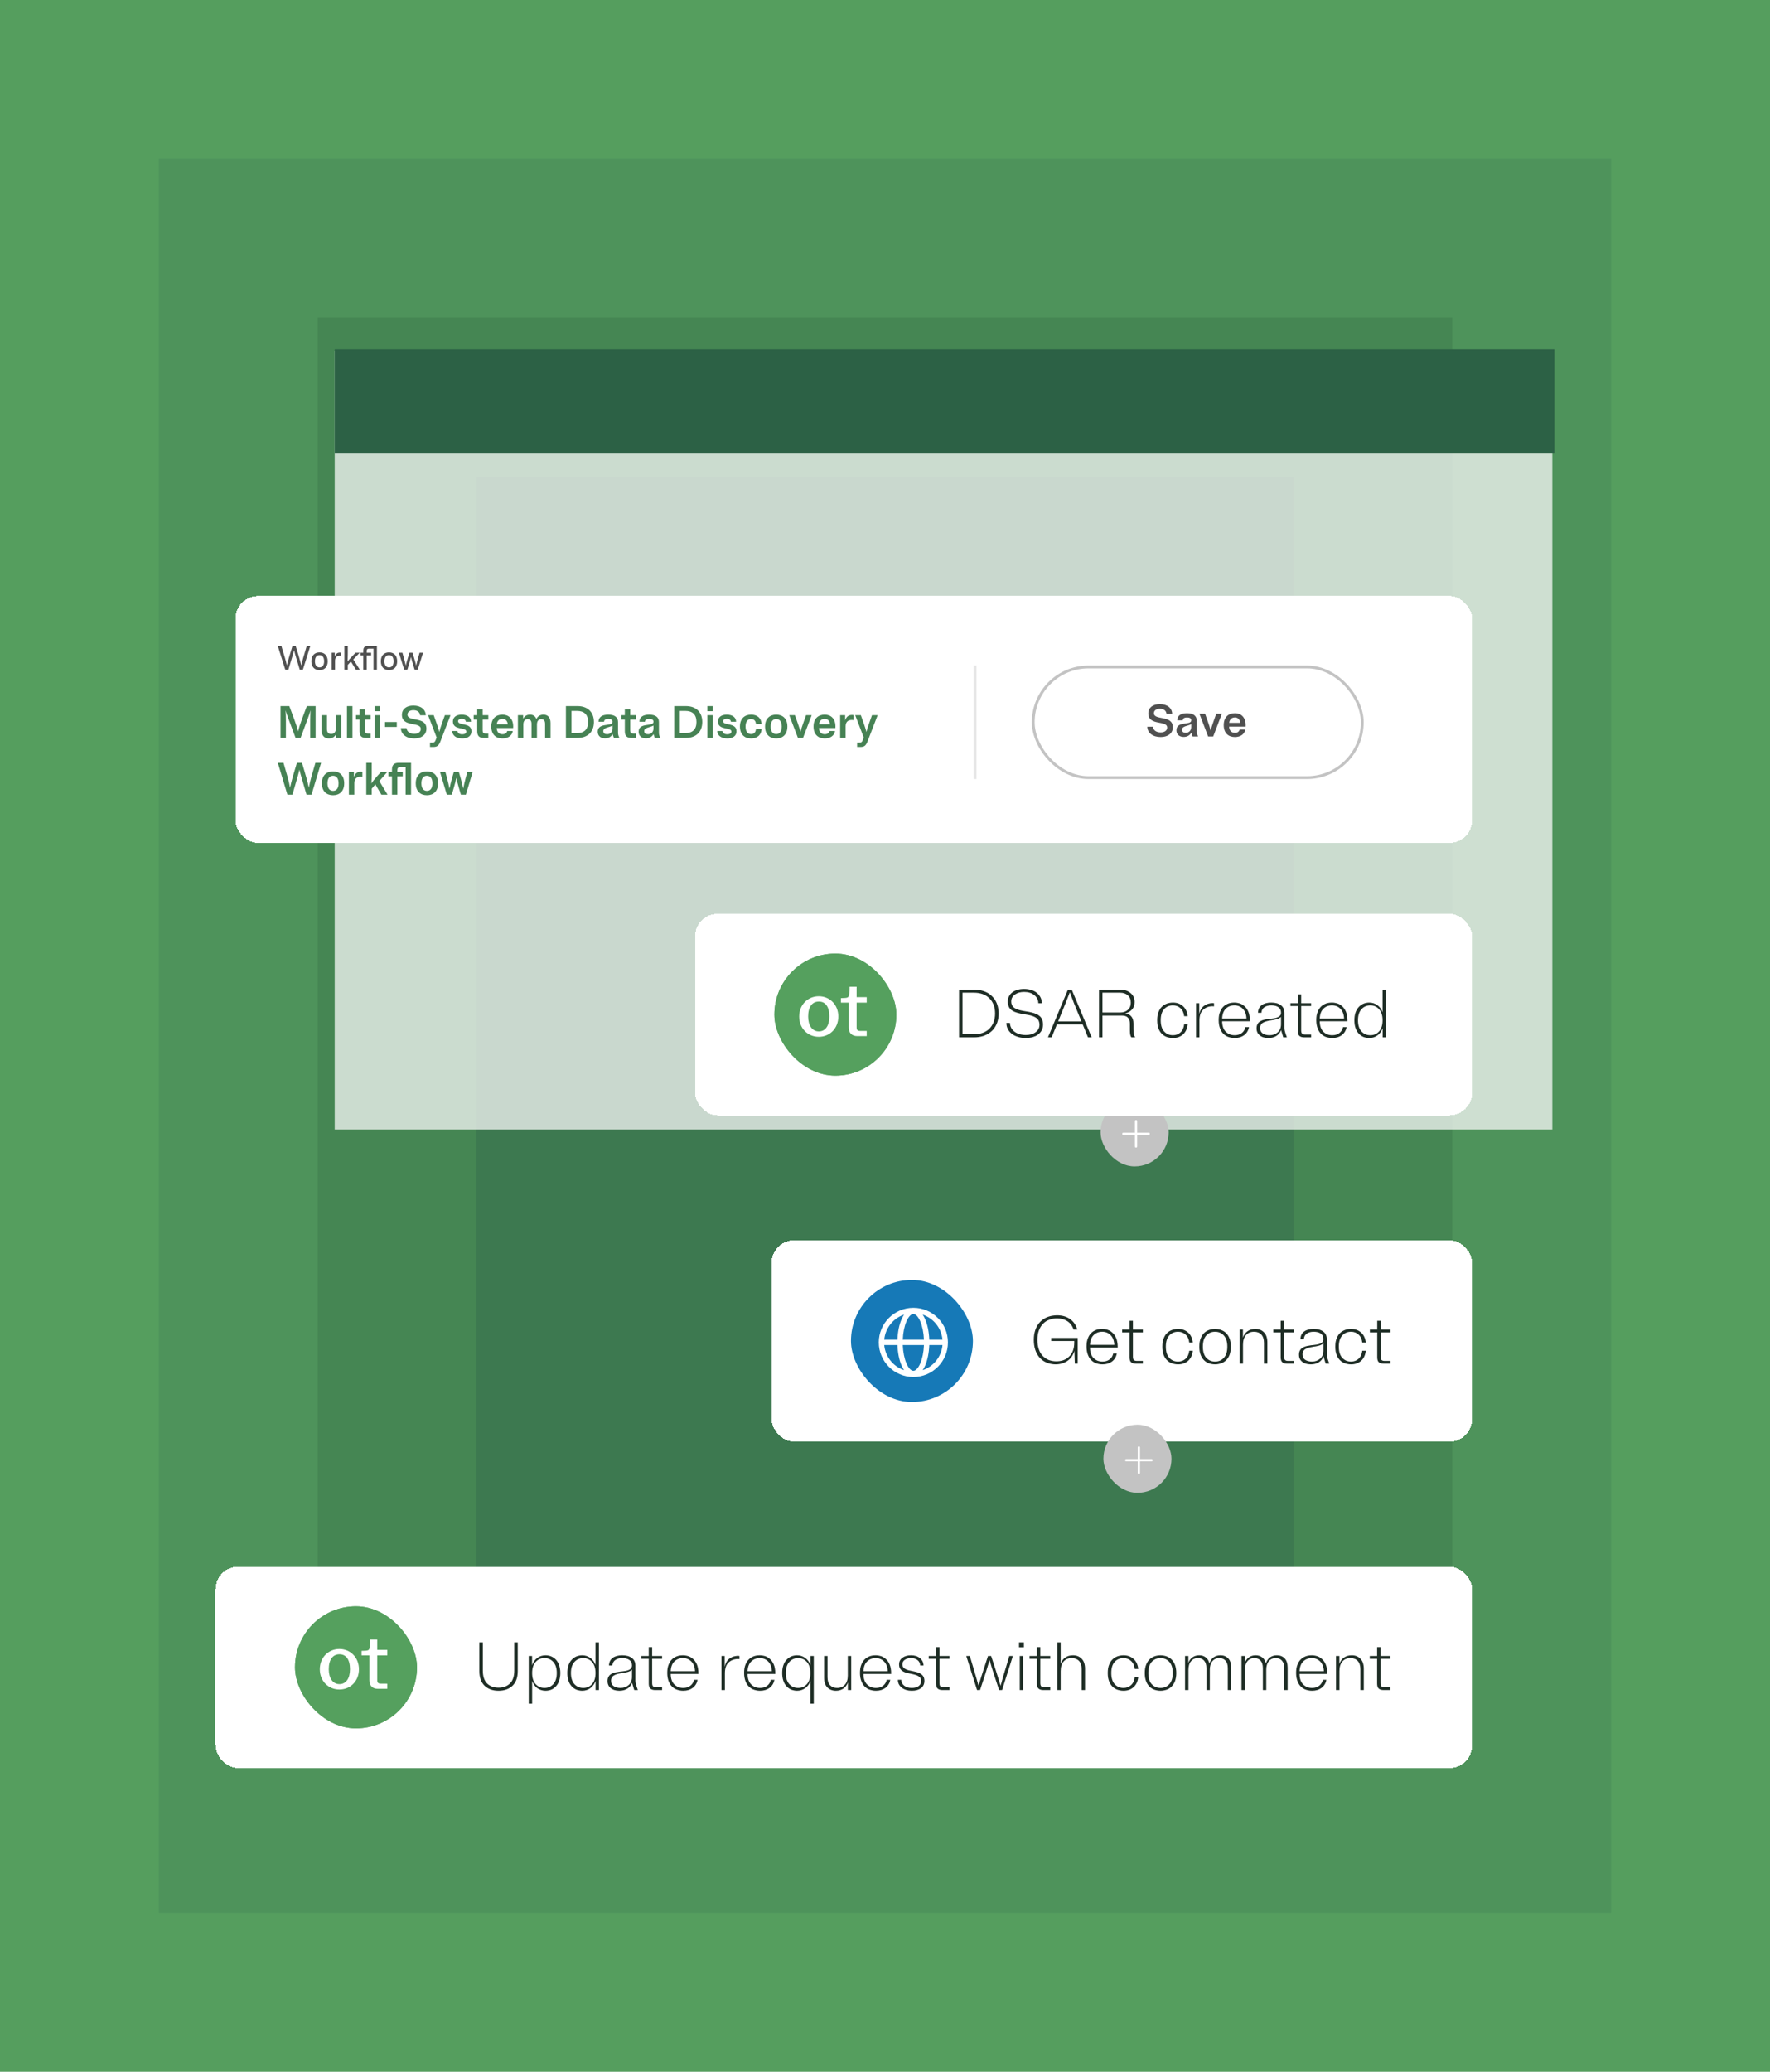 <svg width="624" height="730" viewBox="0 0 624 730" fill="none" xmlns="http://www.w3.org/2000/svg">
<g clip-path="url(#clip0_671_119959)">
<rect width="624" height="730" fill="#559E5E"/>
<rect width="512" height="618" transform="translate(56 56)" fill="#4E935B"/>
<rect width="400" height="506" transform="translate(112 112)" fill="#458653"/>
<rect width="288" height="394" transform="translate(168 168)" fill="#3D7950"/>
<g filter="url(#filter0_d_671_119959)">
<rect x="76" y="536" width="443" height="71" rx="8" fill="white" shape-rendering="crispEdges"/>
<g clip-path="url(#clip1_671_119959)">
<rect x="104" y="550" width="43" height="43" rx="21.5" fill="#55A05E"/>
<rect x="101" y="547" width="47" height="47" rx="23.5" fill="#55A05E"/>
<path d="M115.908 572.175C115.908 575.427 117.404 577.418 119.682 577.418C121.96 577.418 123.388 575.427 123.388 572.175C123.388 568.688 121.974 566.903 119.682 566.903C117.39 566.903 115.908 568.688 115.908 572.175ZM126.546 572.175C126.546 576.375 123.513 579.313 119.655 579.313C115.797 579.313 112.75 576.376 112.75 572.175C112.75 567.973 115.838 565.036 119.655 565.036C123.471 565.036 126.546 567.973 126.546 572.175Z" fill="white"/>
<path d="M132.995 576.011C132.995 576.918 133.324 577.246 134.228 577.246L136.549 577.26V579.07H133.243C131.323 579.07 130.223 577.974 130.223 576.054V569.508H130.22V567.287H127.466V565.687C127.649 565.687 127.59 565.684 127.841 565.678C128.286 565.672 128.624 565.66 128.857 565.641C129.432 565.609 129.817 565.498 130.009 565.306C130.197 565.118 130.325 564.724 130.393 564.129C130.443 563.801 130.48 563.393 130.505 562.903C130.53 562.417 130.543 561.768 130.543 561.688H132.995V565.351H136.549V567.286H132.995V576.009V576.011Z" fill="white"/>
</g>
<path d="M168.992 562.7V572.804C168.992 575.076 169.608 576.804 170.84 577.988C172.072 579.156 173.712 579.74 175.76 579.74C177.808 579.74 179.448 579.156 180.68 577.988C181.912 576.804 182.528 575.076 182.528 572.804V562.7H181.304V572.636C181.304 574.684 180.792 576.204 179.768 577.196C178.76 578.172 177.424 578.66 175.76 578.66C174.096 578.66 172.752 578.172 171.728 577.196C170.72 576.204 170.216 574.684 170.216 572.636V562.7H168.992ZM192.355 579.74C192.787 579.74 193.195 579.692 193.579 579.596C193.963 579.516 194.331 579.388 194.683 579.212C195.035 579.02 195.355 578.796 195.643 578.54C195.931 578.284 196.195 577.988 196.435 577.652C196.675 577.3 196.875 576.916 197.035 576.5C197.195 576.068 197.315 575.604 197.395 575.108C197.491 574.612 197.539 574.076 197.539 573.5C197.539 572.924 197.491 572.388 197.395 571.892C197.315 571.396 197.195 570.94 197.035 570.524C196.875 570.092 196.675 569.708 196.435 569.372C196.195 569.02 195.931 568.716 195.643 568.46C195.355 568.204 195.035 567.988 194.683 567.812C194.331 567.62 193.963 567.484 193.579 567.404C193.195 567.308 192.787 567.26 192.355 567.26C191.251 567.26 190.275 567.564 189.427 568.172C188.579 568.78 187.963 569.652 187.579 570.788V567.5H186.403V584.3H187.603V576.284C188.003 577.388 188.619 578.244 189.451 578.852C190.299 579.444 191.267 579.74 192.355 579.74ZM191.947 578.756C190.683 578.756 189.643 578.308 188.827 577.412C188.011 576.5 187.603 575.196 187.603 573.5C187.603 571.804 188.011 570.508 188.827 569.612C189.643 568.7 190.683 568.244 191.947 568.244C193.211 568.244 194.251 568.7 195.067 569.612C195.883 570.508 196.291 571.804 196.291 573.5C196.291 575.196 195.883 576.5 195.067 577.412C194.251 578.308 193.211 578.756 191.947 578.756ZM209.965 579.5H211.141V562.7H209.941V570.668C209.541 569.564 208.917 568.724 208.069 568.148C207.237 567.556 206.285 567.26 205.213 567.26C204.845 567.26 204.485 567.3 204.133 567.38C203.781 567.444 203.445 567.548 203.125 567.692C202.821 567.82 202.533 567.988 202.261 568.196C201.989 568.388 201.733 568.62 201.493 568.892C201.253 569.148 201.037 569.444 200.845 569.78C200.669 570.1 200.517 570.452 200.389 570.836C200.261 571.22 200.165 571.636 200.101 572.084C200.037 572.532 200.005 573.004 200.005 573.5C200.005 573.996 200.037 574.468 200.101 574.916C200.165 575.364 200.261 575.78 200.389 576.164C200.517 576.548 200.669 576.908 200.845 577.244C201.037 577.564 201.253 577.86 201.493 578.132C201.733 578.388 201.989 578.62 202.261 578.828C202.533 579.02 202.821 579.188 203.125 579.332C203.445 579.46 203.781 579.556 204.133 579.62C204.485 579.7 204.845 579.74 205.213 579.74C206.301 579.74 207.261 579.444 208.093 578.852C208.941 578.244 209.565 577.388 209.965 576.284V579.5ZM205.621 568.244C206.869 568.244 207.901 568.7 208.717 569.612C209.533 570.508 209.941 571.804 209.941 573.5C209.941 575.196 209.533 576.5 208.717 577.412C207.901 578.308 206.869 578.756 205.621 578.756C204.357 578.756 203.317 578.308 202.501 577.412C201.685 576.5 201.277 575.196 201.277 573.5C201.277 571.804 201.685 570.508 202.501 569.612C203.317 568.7 204.357 568.244 205.621 568.244ZM224.863 579.5C224.783 579.244 224.703 579.012 224.623 578.804C224.559 578.596 224.495 578.412 224.431 578.252C224.383 578.076 224.335 577.924 224.287 577.796C224.255 577.652 224.223 577.524 224.191 577.412C224.159 577.284 224.127 577.172 224.095 577.076C224.079 576.964 224.063 576.86 224.047 576.764C224.047 576.668 224.039 576.58 224.023 576.5C224.023 576.404 224.015 576.308 223.999 576.212C223.999 576.1 223.999 575.988 223.999 575.876C223.999 575.748 223.999 575.612 223.999 575.468V570.908C223.999 569.708 223.583 568.804 222.751 568.196C221.935 567.572 220.807 567.26 219.367 567.26C217.943 567.26 216.815 567.564 215.983 568.172C215.167 568.764 214.735 569.66 214.687 570.86H215.887C215.951 569.996 216.295 569.348 216.919 568.916C217.543 568.468 218.359 568.244 219.367 568.244C220.423 568.244 221.255 568.46 221.863 568.892C222.487 569.324 222.799 569.964 222.799 570.812C222.799 571.02 222.775 571.204 222.727 571.364C222.679 571.524 222.607 571.668 222.511 571.796C222.415 571.924 222.295 572.044 222.151 572.156C222.023 572.252 221.871 572.34 221.695 572.42C221.535 572.484 221.359 572.548 221.167 572.612C220.975 572.66 220.775 572.708 220.567 572.756C220.359 572.788 220.135 572.82 219.895 572.852C219.671 572.884 219.439 572.916 219.199 572.948C218.959 572.964 218.719 572.988 218.479 573.02C218.255 573.052 218.023 573.092 217.783 573.14C217.543 573.172 217.303 573.212 217.063 573.26C216.839 573.308 216.623 573.364 216.415 573.428C216.207 573.492 216.007 573.572 215.815 573.668C215.623 573.764 215.439 573.868 215.263 573.98C215.103 574.092 214.951 574.228 214.807 574.388C214.679 574.548 214.567 574.724 214.471 574.916C214.375 575.108 214.303 575.324 214.255 575.564C214.207 575.788 214.183 576.044 214.183 576.332C214.183 576.652 214.215 576.956 214.279 577.244C214.359 577.516 214.463 577.772 214.591 578.012C214.735 578.236 214.903 578.444 215.095 578.636C215.287 578.812 215.503 578.972 215.743 579.116C215.983 579.26 216.239 579.38 216.511 579.476C216.783 579.556 217.071 579.62 217.375 579.668C217.695 579.716 218.015 579.74 218.335 579.74C219.423 579.74 220.359 579.5 221.143 579.02C221.943 578.524 222.503 577.836 222.823 576.956L223.591 579.5H224.863ZM215.431 576.212C215.431 575.988 215.455 575.78 215.503 575.588C215.551 575.396 215.615 575.228 215.695 575.084C215.791 574.94 215.895 574.804 216.007 574.676C216.135 574.548 216.279 574.444 216.439 574.364C216.599 574.268 216.767 574.18 216.943 574.1C217.119 574.02 217.303 573.956 217.495 573.908C217.703 573.844 217.911 573.788 218.119 573.74C218.327 573.692 218.543 573.652 218.767 573.62C218.991 573.572 219.207 573.532 219.415 573.5C219.639 573.468 219.863 573.436 220.087 573.404C220.311 573.356 220.527 573.308 220.735 573.26C220.943 573.212 221.143 573.164 221.335 573.116C221.543 573.052 221.735 572.98 221.911 572.9C222.087 572.82 222.247 572.732 222.391 572.636C222.551 572.54 222.687 572.428 222.799 572.3V574.868C222.799 576.116 222.407 577.076 221.623 577.748C220.839 578.42 219.879 578.756 218.743 578.756C217.831 578.756 217.047 578.556 216.391 578.156C215.751 577.74 215.431 577.092 215.431 576.212ZM229.91 577.028V568.484H233.414V567.5H229.91V564.38H228.71V567.5H226.118V568.484H228.71V577.22C228.71 578.068 228.902 578.66 229.286 578.996C229.67 579.332 230.23 579.5 230.966 579.5H233.414V578.516H231.278C230.814 578.516 230.47 578.412 230.246 578.204C230.022 577.996 229.91 577.604 229.91 577.028ZM245.936 575.9H244.664C244.456 576.812 244.016 577.516 243.344 578.012C242.688 578.508 241.856 578.756 240.848 578.756C239.6 578.756 238.56 578.348 237.728 577.532C236.896 576.7 236.472 575.468 236.456 573.836H246.224V573.5C246.224 572.924 246.176 572.388 246.08 571.892C246 571.38 245.872 570.916 245.696 570.5C245.52 570.084 245.312 569.708 245.072 569.372C244.832 569.02 244.552 568.716 244.232 568.46C243.928 568.188 243.592 567.964 243.224 567.788C242.856 567.612 242.464 567.484 242.048 567.404C241.648 567.308 241.224 567.26 240.776 567.26C240.312 567.26 239.864 567.3 239.432 567.38C239.016 567.46 238.624 567.588 238.256 567.764C237.888 567.924 237.544 568.132 237.224 568.388C236.92 568.644 236.64 568.94 236.384 569.276C236.144 569.612 235.936 569.996 235.76 570.428C235.584 570.844 235.448 571.308 235.352 571.82C235.272 572.332 235.232 572.884 235.232 573.476C235.232 574.068 235.28 574.62 235.376 575.132C235.472 575.644 235.608 576.116 235.784 576.548C235.96 576.964 236.168 577.348 236.408 577.7C236.664 578.036 236.952 578.332 237.272 578.588C237.592 578.844 237.936 579.06 238.304 579.236C238.688 579.396 239.088 579.516 239.504 579.596C239.936 579.692 240.384 579.74 240.848 579.74C242.176 579.74 243.288 579.412 244.184 578.756C245.096 578.084 245.68 577.132 245.936 575.9ZM240.776 568.244C241.96 568.244 242.944 568.644 243.728 569.444C244.528 570.244 244.96 571.388 245.024 572.876H236.456C236.52 571.34 236.952 570.188 237.752 569.42C238.552 568.636 239.56 568.244 240.776 568.244ZM245 573.572L245.024 573.5C245.008 573.516 245 573.532 245 573.548C245 573.548 245 573.556 245 573.572ZM255.477 567.5H254.349V579.5H255.549V573.548C255.549 571.836 255.989 570.58 256.869 569.78C257.765 568.964 258.869 568.556 260.181 568.556C260.277 568.556 260.365 568.564 260.445 568.58C260.541 568.58 260.621 568.588 260.685 568.604V567.5C260.621 567.484 260.549 567.476 260.469 567.476C260.389 567.46 260.309 567.452 260.229 567.452C259.077 567.452 258.069 567.764 257.205 568.388C256.357 568.996 255.781 569.956 255.477 571.268V567.5ZM273.03 575.9H271.758C271.55 576.812 271.11 577.516 270.438 578.012C269.782 578.508 268.95 578.756 267.942 578.756C266.694 578.756 265.654 578.348 264.822 577.532C263.99 576.7 263.566 575.468 263.55 573.836H273.318V573.5C273.318 572.924 273.27 572.388 273.174 571.892C273.094 571.38 272.966 570.916 272.79 570.5C272.614 570.084 272.406 569.708 272.166 569.372C271.926 569.02 271.646 568.716 271.326 568.46C271.022 568.188 270.686 567.964 270.318 567.788C269.95 567.612 269.558 567.484 269.142 567.404C268.742 567.308 268.318 567.26 267.87 567.26C267.406 567.26 266.958 567.3 266.526 567.38C266.11 567.46 265.718 567.588 265.35 567.764C264.982 567.924 264.638 568.132 264.318 568.388C264.014 568.644 263.734 568.94 263.478 569.276C263.238 569.612 263.03 569.996 262.854 570.428C262.678 570.844 262.542 571.308 262.446 571.82C262.366 572.332 262.326 572.884 262.326 573.476C262.326 574.068 262.374 574.62 262.47 575.132C262.566 575.644 262.702 576.116 262.878 576.548C263.054 576.964 263.262 577.348 263.502 577.7C263.758 578.036 264.046 578.332 264.366 578.588C264.686 578.844 265.03 579.06 265.398 579.236C265.782 579.396 266.182 579.516 266.598 579.596C267.03 579.692 267.478 579.74 267.942 579.74C269.27 579.74 270.382 579.412 271.278 578.756C272.19 578.084 272.774 577.132 273.03 575.9ZM267.87 568.244C269.054 568.244 270.038 568.644 270.822 569.444C271.622 570.244 272.054 571.388 272.118 572.876H263.55C263.614 571.34 264.046 570.188 264.846 569.42C265.646 568.636 266.654 568.244 267.87 568.244ZM272.094 573.572L272.118 573.5C272.102 573.516 272.094 573.532 272.094 573.548C272.094 573.548 272.094 573.556 272.094 573.572ZM280.963 579.74C282.035 579.74 282.987 579.452 283.819 578.876C284.667 578.284 285.291 577.436 285.691 576.332V584.3H286.891V567.5H285.715V570.716C285.315 569.612 284.691 568.764 283.843 568.172C283.011 567.564 282.051 567.26 280.963 567.26C280.595 567.26 280.235 567.3 279.883 567.38C279.531 567.444 279.195 567.548 278.875 567.692C278.571 567.82 278.283 567.988 278.011 568.196C277.739 568.388 277.483 568.62 277.243 568.892C277.003 569.148 276.787 569.444 276.595 569.78C276.419 570.1 276.267 570.452 276.139 570.836C276.011 571.22 275.915 571.636 275.851 572.084C275.787 572.532 275.755 573.004 275.755 573.5C275.755 573.996 275.787 574.468 275.851 574.916C275.915 575.364 276.011 575.78 276.139 576.164C276.267 576.548 276.419 576.908 276.595 577.244C276.787 577.564 277.003 577.86 277.243 578.132C277.483 578.388 277.739 578.62 278.011 578.828C278.283 579.02 278.571 579.188 278.875 579.332C279.195 579.46 279.531 579.556 279.883 579.62C280.235 579.7 280.595 579.74 280.963 579.74ZM281.371 578.756C280.107 578.756 279.067 578.308 278.251 577.412C277.435 576.5 277.027 575.196 277.027 573.5C277.027 571.804 277.435 570.508 278.251 569.612C279.067 568.7 280.107 568.244 281.371 568.244C282.619 568.244 283.651 568.7 284.467 569.612C285.283 570.508 285.691 571.804 285.691 573.5C285.691 575.196 285.283 576.5 284.467 577.412C283.651 578.308 282.619 578.756 281.371 578.756ZM290.533 575.156C290.533 576.692 290.925 577.844 291.709 578.612C292.493 579.364 293.485 579.74 294.685 579.74C295.693 579.74 296.565 579.492 297.301 578.996C298.037 578.5 298.573 577.772 298.909 576.812V579.5H300.085V567.5H298.885V574.364C298.885 575.788 298.541 576.876 297.853 577.628C297.165 578.38 296.253 578.756 295.117 578.756C294.093 578.756 293.269 578.444 292.645 577.82C292.037 577.18 291.733 576.236 291.733 574.988V567.5H290.533V575.156ZM313.881 575.9H312.609C312.401 576.812 311.961 577.516 311.289 578.012C310.633 578.508 309.801 578.756 308.793 578.756C307.545 578.756 306.505 578.348 305.673 577.532C304.841 576.7 304.417 575.468 304.401 573.836H314.169V573.5C314.169 572.924 314.121 572.388 314.025 571.892C313.945 571.38 313.817 570.916 313.641 570.5C313.465 570.084 313.257 569.708 313.017 569.372C312.777 569.02 312.497 568.716 312.177 568.46C311.873 568.188 311.537 567.964 311.169 567.788C310.801 567.612 310.409 567.484 309.993 567.404C309.593 567.308 309.169 567.26 308.721 567.26C308.257 567.26 307.809 567.3 307.377 567.38C306.961 567.46 306.569 567.588 306.201 567.764C305.833 567.924 305.489 568.132 305.169 568.388C304.865 568.644 304.585 568.94 304.329 569.276C304.089 569.612 303.881 569.996 303.705 570.428C303.529 570.844 303.393 571.308 303.297 571.82C303.217 572.332 303.177 572.884 303.177 573.476C303.177 574.068 303.225 574.62 303.321 575.132C303.417 575.644 303.553 576.116 303.729 576.548C303.905 576.964 304.113 577.348 304.353 577.7C304.609 578.036 304.897 578.332 305.217 578.588C305.537 578.844 305.881 579.06 306.249 579.236C306.633 579.396 307.033 579.516 307.449 579.596C307.881 579.692 308.329 579.74 308.793 579.74C310.121 579.74 311.233 579.412 312.129 578.756C313.041 578.084 313.625 577.132 313.881 575.9ZM308.721 568.244C309.905 568.244 310.889 568.644 311.673 569.444C312.473 570.244 312.905 571.388 312.969 572.876H304.401C304.465 571.34 304.897 570.188 305.697 569.42C306.497 568.636 307.505 568.244 308.721 568.244ZM312.945 573.572L312.969 573.5C312.953 573.516 312.945 573.532 312.945 573.548C312.945 573.548 312.945 573.556 312.945 573.572ZM316.967 570.476C316.967 570.748 316.991 570.996 317.039 571.22C317.087 571.444 317.159 571.652 317.255 571.844C317.351 572.02 317.463 572.18 317.591 572.324C317.735 572.468 317.887 572.604 318.047 572.732C318.223 572.844 318.399 572.948 318.575 573.044C318.767 573.14 318.967 573.228 319.175 573.308C319.399 573.372 319.615 573.436 319.823 573.5C320.047 573.548 320.271 573.596 320.495 573.644C320.735 573.692 320.967 573.74 321.191 573.788C321.431 573.836 321.655 573.884 321.863 573.932C322.087 573.98 322.303 574.036 322.511 574.1C322.735 574.164 322.935 574.228 323.111 574.292C323.303 574.356 323.479 574.436 323.639 574.532C323.815 574.628 323.967 574.732 324.095 574.844C324.239 574.956 324.359 575.084 324.455 575.228C324.551 575.372 324.623 575.54 324.671 575.732C324.719 575.908 324.743 576.108 324.743 576.332C324.743 577.084 324.447 577.676 323.855 578.108C323.263 578.54 322.455 578.756 321.431 578.756C320.343 578.756 319.455 578.492 318.767 577.964C318.095 577.436 317.751 576.748 317.735 575.9H316.535C316.551 577.052 317.015 577.98 317.927 578.684C318.839 579.388 320.007 579.74 321.431 579.74C322.791 579.74 323.871 579.444 324.671 578.852C325.487 578.244 325.895 577.388 325.895 576.284C325.895 575.996 325.871 575.74 325.823 575.516C325.775 575.276 325.703 575.06 325.607 574.868C325.511 574.676 325.391 574.5 325.247 574.34C325.119 574.18 324.967 574.044 324.791 573.932C324.631 573.804 324.455 573.692 324.263 573.596C324.087 573.5 323.895 573.412 323.687 573.332C323.479 573.252 323.263 573.188 323.039 573.14C322.815 573.076 322.583 573.02 322.343 572.972C322.119 572.908 321.895 572.86 321.671 572.828C321.447 572.78 321.223 572.732 320.999 572.684C320.775 572.636 320.559 572.588 320.351 572.54C320.143 572.476 319.943 572.412 319.751 572.348C319.575 572.268 319.399 572.188 319.223 572.108C319.063 572.028 318.911 571.932 318.767 571.82C318.639 571.708 318.527 571.588 318.431 571.46C318.335 571.316 318.263 571.164 318.215 571.004C318.167 570.828 318.143 570.636 318.143 570.428C318.143 569.756 318.423 569.228 318.983 568.844C319.559 568.444 320.287 568.244 321.167 568.244C322.127 568.244 322.903 568.484 323.495 568.964C324.087 569.444 324.391 570.076 324.407 570.86H325.583C325.567 569.788 325.151 568.924 324.335 568.268C323.519 567.596 322.463 567.26 321.167 567.26C319.935 567.26 318.927 567.548 318.143 568.124C317.359 568.684 316.967 569.468 316.967 570.476ZM331.207 577.028V568.484H334.711V567.5H331.207V564.38H330.007V567.5H327.415V568.484H330.007V577.22C330.007 578.068 330.199 578.66 330.583 578.996C330.967 579.332 331.527 579.5 332.263 579.5H334.711V578.516H332.575C332.111 578.516 331.767 578.412 331.543 578.204C331.319 577.996 331.207 577.604 331.207 577.028ZM340.661 567.5L344.453 579.5H345.509L347.213 574.34C347.533 573.348 347.821 572.42 348.077 571.556C348.349 570.692 348.613 569.804 348.869 568.892C349.125 569.804 349.381 570.692 349.637 571.556C349.909 572.42 350.205 573.348 350.525 574.34L352.229 579.5H353.285L357.077 567.5H355.829L354.581 571.676C354.229 572.828 353.901 573.916 353.597 574.94C353.309 575.948 353.029 576.972 352.757 578.012C352.453 576.988 352.141 575.972 351.821 574.964C351.517 573.956 351.173 572.86 350.789 571.676L349.421 567.5H348.317L346.949 571.676C346.565 572.86 346.213 573.956 345.893 574.964C345.589 575.972 345.285 576.988 344.981 578.012C344.709 576.972 344.421 575.948 344.117 574.94C343.829 573.916 343.509 572.828 343.157 571.676L341.909 567.5H340.661ZM360.977 562.7H359.249V564.428H360.977V562.7ZM360.713 567.5H359.513V579.5H360.713V567.5ZM366.761 577.028V568.484H370.265V567.5H366.761V564.38H365.561V567.5H362.969V568.484H365.561V577.22C365.561 578.068 365.753 578.66 366.137 578.996C366.521 579.332 367.081 579.5 367.817 579.5H370.265V578.516H368.129C367.665 578.516 367.321 578.412 367.097 578.204C366.873 577.996 366.761 577.604 366.761 577.028ZM382.523 572.036C382.523 570.436 382.123 569.244 381.323 568.46C380.539 567.66 379.523 567.26 378.275 567.26C377.219 567.26 376.315 567.516 375.563 568.028C374.811 568.54 374.267 569.284 373.931 570.26V562.7H372.731V579.5H373.931V572.828C373.931 571.34 374.283 570.204 374.987 569.42C375.691 568.636 376.635 568.244 377.819 568.244C378.907 568.244 379.763 568.572 380.387 569.228C381.011 569.884 381.323 570.876 381.323 572.204V579.5H382.523V572.036ZM391.777 573.5C391.777 571.756 392.177 570.444 392.977 569.564C393.793 568.684 394.825 568.244 396.073 568.244C397.129 568.244 398.017 568.58 398.737 569.252C399.473 569.908 399.905 570.844 400.033 572.06H401.281C401.121 570.54 400.569 569.364 399.625 568.532C398.681 567.684 397.497 567.26 396.073 567.26C395.609 567.26 395.161 567.308 394.729 567.404C394.313 567.484 393.921 567.612 393.553 567.788C393.185 567.948 392.841 568.156 392.521 568.412C392.217 568.668 391.937 568.964 391.681 569.3C391.441 569.636 391.233 570.02 391.057 570.452C390.881 570.868 390.745 571.332 390.649 571.844C390.569 572.356 390.529 572.908 390.529 573.5C390.529 574.092 390.569 574.644 390.649 575.156C390.745 575.668 390.881 576.14 391.057 576.572C391.233 576.988 391.441 577.364 391.681 577.7C391.937 578.036 392.217 578.332 392.521 578.588C392.841 578.844 393.185 579.06 393.553 579.236C393.921 579.396 394.313 579.516 394.729 579.596C395.161 579.692 395.609 579.74 396.073 579.74C397.497 579.74 398.681 579.324 399.625 578.492C400.569 577.644 401.121 576.46 401.281 574.94H400.033C399.905 576.156 399.473 577.1 398.737 577.772C398.017 578.428 397.129 578.756 396.073 578.756C394.825 578.756 393.793 578.316 392.977 577.436C392.177 576.556 391.777 575.244 391.777 573.5ZM409.127 579.74C409.591 579.74 410.031 579.692 410.447 579.596C410.879 579.516 411.279 579.396 411.647 579.236C412.015 579.06 412.359 578.844 412.679 578.588C412.999 578.332 413.279 578.036 413.519 577.7C413.775 577.364 413.991 576.988 414.167 576.572C414.343 576.14 414.471 575.668 414.551 575.156C414.647 574.644 414.695 574.092 414.695 573.5C414.695 572.908 414.647 572.356 414.551 571.844C414.471 571.332 414.343 570.868 414.167 570.452C413.991 570.02 413.775 569.636 413.519 569.3C413.279 568.964 412.999 568.668 412.679 568.412C412.359 568.156 412.015 567.948 411.647 567.788C411.279 567.612 410.879 567.484 410.447 567.404C410.031 567.308 409.591 567.26 409.127 567.26C408.663 567.26 408.215 567.308 407.783 567.404C407.367 567.484 406.975 567.612 406.607 567.788C406.239 567.948 405.895 568.156 405.575 568.412C405.271 568.668 404.991 568.964 404.735 569.3C404.495 569.636 404.287 570.02 404.111 570.452C403.935 570.868 403.799 571.332 403.703 571.844C403.623 572.356 403.583 572.908 403.583 573.5C403.583 574.092 403.623 574.644 403.703 575.156C403.799 575.668 403.935 576.14 404.111 576.572C404.287 576.988 404.495 577.364 404.735 577.7C404.991 578.036 405.271 578.332 405.575 578.588C405.895 578.844 406.239 579.06 406.607 579.236C406.975 579.396 407.367 579.516 407.783 579.596C408.215 579.692 408.663 579.74 409.127 579.74ZM409.127 578.756C407.879 578.756 406.847 578.316 406.031 577.436C405.231 576.556 404.831 575.244 404.831 573.5C404.831 571.756 405.231 570.444 406.031 569.564C406.847 568.684 407.879 568.244 409.127 568.244C410.391 568.244 411.423 568.684 412.223 569.564C413.039 570.444 413.447 571.756 413.447 573.5C413.447 575.244 413.039 576.556 412.223 577.436C411.423 578.316 410.391 578.756 409.127 578.756ZM418.954 567.5H417.778V579.5H418.978V572.396C418.978 571.052 419.282 570.028 419.89 569.324C420.498 568.604 421.314 568.244 422.338 568.244C423.25 568.244 423.97 568.54 424.498 569.132C425.042 569.724 425.314 570.604 425.314 571.772V579.5H426.514V572.396C426.514 571.052 426.818 570.028 427.426 569.324C428.034 568.604 428.85 568.244 429.874 568.244C430.786 568.244 431.506 568.54 432.034 569.132C432.578 569.724 432.85 570.604 432.85 571.772V579.5H434.05V571.604C434.05 570.148 433.698 569.06 432.994 568.34C432.29 567.62 431.386 567.26 430.282 567.26C429.322 567.26 428.498 567.508 427.81 568.004C427.138 568.5 426.658 569.22 426.37 570.164C426.162 569.204 425.738 568.484 425.098 568.004C424.458 567.508 423.69 567.26 422.794 567.26C421.882 567.26 421.09 567.492 420.418 567.956C419.746 568.42 419.258 569.084 418.954 569.948V567.5ZM438.853 567.5H437.677V579.5H438.877V572.396C438.877 571.052 439.181 570.028 439.789 569.324C440.397 568.604 441.213 568.244 442.237 568.244C443.149 568.244 443.869 568.54 444.397 569.132C444.941 569.724 445.213 570.604 445.213 571.772V579.5H446.413V572.396C446.413 571.052 446.717 570.028 447.325 569.324C447.933 568.604 448.749 568.244 449.773 568.244C450.685 568.244 451.405 568.54 451.933 569.132C452.477 569.724 452.749 570.604 452.749 571.772V579.5H453.949V571.604C453.949 570.148 453.597 569.06 452.893 568.34C452.189 567.62 451.285 567.26 450.181 567.26C449.221 567.26 448.397 567.508 447.709 568.004C447.037 568.5 446.557 569.22 446.269 570.164C446.061 569.204 445.637 568.484 444.997 568.004C444.357 567.508 443.589 567.26 442.693 567.26C441.781 567.26 440.989 567.492 440.317 567.956C439.645 568.42 439.157 569.084 438.853 569.948V567.5ZM467.631 575.9H466.359C466.151 576.812 465.711 577.516 465.039 578.012C464.383 578.508 463.551 578.756 462.543 578.756C461.295 578.756 460.255 578.348 459.423 577.532C458.591 576.7 458.167 575.468 458.151 573.836H467.919V573.5C467.919 572.924 467.871 572.388 467.775 571.892C467.695 571.38 467.567 570.916 467.391 570.5C467.215 570.084 467.007 569.708 466.767 569.372C466.527 569.02 466.247 568.716 465.927 568.46C465.623 568.188 465.287 567.964 464.919 567.788C464.551 567.612 464.159 567.484 463.743 567.404C463.343 567.308 462.919 567.26 462.471 567.26C462.007 567.26 461.559 567.3 461.127 567.38C460.711 567.46 460.319 567.588 459.951 567.764C459.583 567.924 459.239 568.132 458.919 568.388C458.615 568.644 458.335 568.94 458.079 569.276C457.839 569.612 457.631 569.996 457.455 570.428C457.279 570.844 457.143 571.308 457.047 571.82C456.967 572.332 456.927 572.884 456.927 573.476C456.927 574.068 456.975 574.62 457.071 575.132C457.167 575.644 457.303 576.116 457.479 576.548C457.655 576.964 457.863 577.348 458.103 577.7C458.359 578.036 458.647 578.332 458.967 578.588C459.287 578.844 459.631 579.06 459.999 579.236C460.383 579.396 460.783 579.516 461.199 579.596C461.631 579.692 462.079 579.74 462.543 579.74C463.871 579.74 464.983 579.412 465.879 578.756C466.791 578.084 467.375 577.132 467.631 575.9ZM462.471 568.244C463.655 568.244 464.639 568.644 465.423 569.444C466.223 570.244 466.655 571.388 466.719 572.876H458.151C458.215 571.34 458.647 570.188 459.447 569.42C460.247 568.636 461.255 568.244 462.471 568.244ZM466.695 573.572L466.719 573.5C466.703 573.516 466.695 573.532 466.695 573.548C466.695 573.548 466.695 573.556 466.695 573.572ZM472.181 567.5H471.005V579.5H472.205V572.828C472.205 571.34 472.557 570.204 473.261 569.42C473.965 568.636 474.909 568.244 476.093 568.244C477.181 568.244 478.037 568.58 478.661 569.252C479.285 569.908 479.597 570.884 479.597 572.18V579.5H480.797V572.036C480.797 570.436 480.397 569.244 479.597 568.46C478.813 567.66 477.797 567.26 476.549 567.26C475.493 567.26 474.581 567.524 473.813 568.052C473.061 568.564 472.517 569.316 472.181 570.308V567.5ZM486.691 577.028V568.484H490.195V567.5H486.691V564.38H485.491V567.5H482.899V568.484H485.491V577.22C485.491 578.068 485.683 578.66 486.067 578.996C486.451 579.332 487.011 579.5 487.747 579.5H490.195V578.516H488.059C487.595 578.516 487.251 578.412 487.027 578.204C486.803 577.996 486.691 577.604 486.691 577.028Z" fill="#1E2D25"/>
</g>
<path d="M118 123.75H547.265V398.003H118V123.75Z" fill="#F8F8F8" fill-opacity="0.75"/>
<path d="M118 123H548V159.789H118V123Z" fill="#2C6145"/>
<path d="M242.262 216H358.478" stroke="white" stroke-width="7"/>
<rect x="388" y="387" width="24" height="24" rx="12" fill="#C3C3C3"/>
<path fill-rule="evenodd" clip-rule="evenodd" d="M400.906 395.031C400.906 394.807 400.724 394.625 400.5 394.625C400.276 394.625 400.094 394.807 400.094 395.031V399.094H396.031C395.807 399.094 395.625 399.276 395.625 399.5C395.625 399.724 395.807 399.906 396.031 399.906H400.094V403.969C400.094 404.193 400.276 404.375 400.5 404.375C400.724 404.375 400.906 404.193 400.906 403.969V399.906H404.969C405.193 399.906 405.375 399.724 405.375 399.5C405.375 399.276 405.193 399.094 404.969 399.094H400.906V395.031Z" fill="white"/>
<g filter="url(#filter1_d_671_119959)">
<rect x="245" y="306" width="274" height="71" rx="8" fill="white" shape-rendering="crispEdges"/>
<g clip-path="url(#clip2_671_119959)">
<rect x="273" y="320" width="43" height="43" rx="21.5" fill="#55A05E"/>
<rect x="270" y="317" width="47" height="47" rx="23.5" fill="#55A05E"/>
<path d="M284.908 342.175C284.908 345.427 286.404 347.418 288.682 347.418C290.96 347.418 292.388 345.427 292.388 342.175C292.388 338.688 290.974 336.903 288.682 336.903C286.39 336.903 284.908 338.688 284.908 342.175ZM295.546 342.175C295.546 346.375 292.513 349.313 288.655 349.313C284.797 349.313 281.75 346.376 281.75 342.175C281.75 337.973 284.838 335.036 288.655 335.036C292.471 335.036 295.546 337.973 295.546 342.175Z" fill="white"/>
<path d="M301.995 346.011C301.995 346.918 302.324 347.246 303.228 347.246L305.549 347.26V349.07H302.243C300.323 349.07 299.223 347.974 299.223 346.054V339.508H299.22V337.287H296.466V335.687C296.649 335.687 296.59 335.684 296.841 335.678C297.286 335.672 297.624 335.66 297.857 335.641C298.432 335.609 298.817 335.498 299.009 335.306C299.197 335.118 299.325 334.724 299.393 334.129C299.443 333.801 299.48 333.393 299.505 332.903C299.53 332.417 299.543 331.768 299.543 331.688H301.995V335.351H305.549V337.286H301.995V346.009V346.011Z" fill="white"/>
</g>
<path d="M338.112 349.5H343.488C344.048 349.5 344.592 349.46 345.12 349.38C345.648 349.3 346.144 349.188 346.608 349.044C347.088 348.884 347.544 348.692 347.976 348.468C348.408 348.244 348.8 347.988 349.152 347.7C349.52 347.412 349.856 347.092 350.16 346.74C350.48 346.372 350.752 345.98 350.976 345.564C351.216 345.148 351.416 344.708 351.576 344.244C351.736 343.764 351.856 343.268 351.936 342.756C352.032 342.228 352.08 341.676 352.08 341.1C352.08 340.524 352.032 339.98 351.936 339.468C351.856 338.94 351.736 338.444 351.576 337.98C351.416 337.5 351.216 337.052 350.976 336.636C350.752 336.22 350.48 335.836 350.16 335.484C349.856 335.116 349.52 334.788 349.152 334.5C348.8 334.212 348.408 333.956 347.976 333.732C347.544 333.508 347.088 333.324 346.608 333.18C346.144 333.02 345.648 332.9 345.12 332.82C344.592 332.74 344.048 332.7 343.488 332.7H338.112V349.5ZM343.368 333.78C343.928 333.78 344.456 333.82 344.952 333.9C345.464 333.98 345.944 334.1 346.392 334.26C346.84 334.42 347.264 334.62 347.664 334.86C348.064 335.1 348.424 335.38 348.744 335.7C349.064 336.004 349.352 336.348 349.608 336.732C349.864 337.116 350.08 337.532 350.256 337.98C350.448 338.428 350.584 338.916 350.664 339.444C350.76 339.956 350.808 340.508 350.808 341.1C350.808 341.692 350.76 342.252 350.664 342.78C350.584 343.292 350.448 343.772 350.256 344.22C350.08 344.668 349.864 345.084 349.608 345.468C349.352 345.852 349.064 346.204 348.744 346.524C348.424 346.828 348.064 347.1 347.664 347.34C347.264 347.58 346.84 347.78 346.392 347.94C345.944 348.1 345.464 348.22 344.952 348.3C344.456 348.38 343.928 348.42 343.368 348.42H339.336V333.78H343.368ZM355.283 336.9C355.283 337.236 355.307 337.548 355.355 337.836C355.419 338.108 355.499 338.364 355.595 338.604C355.691 338.844 355.811 339.06 355.955 339.252C356.099 339.444 356.259 339.62 356.435 339.78C356.627 339.924 356.827 340.06 357.035 340.188C357.243 340.316 357.459 340.428 357.683 340.524C357.923 340.62 358.171 340.708 358.427 340.788C358.683 340.868 358.947 340.94 359.219 341.004C359.491 341.068 359.763 341.132 360.035 341.196C360.307 341.244 360.587 341.292 360.875 341.34C361.163 341.388 361.443 341.436 361.715 341.484C361.987 341.532 362.259 341.58 362.531 341.628C362.803 341.676 363.067 341.732 363.323 341.796C363.579 341.86 363.819 341.932 364.043 342.012C364.283 342.092 364.507 342.188 364.715 342.3C364.923 342.396 365.115 342.508 365.291 342.636C365.483 342.764 365.651 342.908 365.795 343.068C365.939 343.228 366.059 343.412 366.155 343.62C366.251 343.812 366.323 344.028 366.371 344.268C366.435 344.508 366.467 344.772 366.467 345.06C366.467 346.164 366.011 347.044 365.099 347.7C364.203 348.356 363.059 348.684 361.667 348.684C360.067 348.684 358.739 348.3 357.683 347.532C356.643 346.748 356.099 345.716 356.051 344.436H354.803C354.803 344.836 354.843 345.22 354.923 345.588C355.019 345.94 355.147 346.284 355.307 346.62C355.483 346.94 355.691 347.244 355.931 347.532C356.171 347.804 356.443 348.06 356.747 348.3C357.051 348.524 357.379 348.724 357.731 348.9C358.099 349.076 358.491 349.228 358.907 349.356C359.323 349.484 359.763 349.58 360.227 349.644C360.691 349.708 361.171 349.74 361.667 349.74C362.099 349.74 362.515 349.708 362.915 349.644C363.315 349.596 363.699 349.524 364.067 349.428C364.435 349.316 364.779 349.188 365.099 349.044C365.419 348.884 365.715 348.7 365.987 348.492C366.259 348.284 366.499 348.06 366.707 347.82C366.931 347.564 367.115 347.292 367.259 347.004C367.403 346.716 367.515 346.404 367.595 346.068C367.675 345.732 367.715 345.38 367.715 345.012C367.715 344.66 367.683 344.34 367.619 344.052C367.571 343.764 367.499 343.5 367.403 343.26C367.307 343.004 367.187 342.78 367.043 342.588C366.899 342.38 366.731 342.196 366.539 342.036C366.363 341.876 366.171 341.732 365.963 341.604C365.755 341.476 365.531 341.364 365.291 341.268C365.051 341.156 364.803 341.06 364.547 340.98C364.291 340.9 364.027 340.828 363.755 340.764C363.499 340.684 363.227 340.62 362.939 340.572C362.667 340.524 362.387 340.476 362.099 340.428C361.827 340.38 361.547 340.332 361.259 340.284C360.987 340.236 360.715 340.188 360.443 340.14C360.187 340.076 359.931 340.02 359.675 339.972C359.419 339.908 359.171 339.836 358.931 339.756C358.691 339.676 358.467 339.588 358.259 339.492C358.051 339.396 357.851 339.292 357.659 339.18C357.483 339.052 357.323 338.916 357.179 338.772C357.035 338.612 356.915 338.436 356.819 338.244C356.723 338.052 356.643 337.844 356.579 337.62C356.531 337.38 356.507 337.124 356.507 336.852C356.507 335.844 356.939 335.036 357.803 334.428C358.667 333.82 359.747 333.516 361.043 333.516C362.483 333.516 363.667 333.876 364.595 334.596C365.539 335.316 366.027 336.284 366.059 337.5H367.307C367.307 337.116 367.267 336.756 367.187 336.42C367.107 336.068 366.987 335.74 366.827 335.436C366.683 335.132 366.499 334.852 366.275 334.596C366.067 334.324 365.827 334.076 365.555 333.852C365.283 333.628 364.979 333.428 364.643 333.252C364.307 333.076 363.947 332.932 363.563 332.82C363.195 332.708 362.795 332.62 362.363 332.556C361.947 332.492 361.507 332.46 361.043 332.46C360.627 332.46 360.227 332.484 359.843 332.532C359.459 332.58 359.091 332.66 358.739 332.772C358.387 332.868 358.059 332.988 357.755 333.132C357.451 333.276 357.171 333.444 356.915 333.636C356.659 333.828 356.427 334.044 356.219 334.284C356.027 334.524 355.859 334.78 355.715 335.052C355.571 335.324 355.459 335.612 355.379 335.916C355.315 336.22 355.283 336.548 355.283 336.9ZM383.569 349.5H384.865L377.833 332.7H376.489L369.457 349.5H370.753L372.601 344.964H381.697L383.569 349.5ZM373.945 341.7C374.553 340.212 375.121 338.812 375.649 337.5C376.193 336.172 376.697 334.884 377.161 333.636C377.609 334.884 378.097 336.172 378.625 337.5C379.169 338.812 379.745 340.212 380.353 341.7L381.265 343.884H373.057L373.945 341.7ZM400.24 349.5C399.984 349.212 399.808 348.836 399.712 348.372C399.632 347.908 399.592 347.332 399.592 346.644V344.652C399.592 343.532 399.328 342.684 398.8 342.108C398.288 341.516 397.576 341.172 396.664 341.076C397.656 340.852 398.456 340.404 399.064 339.732C399.688 339.044 400 338.156 400 337.068C400 335.708 399.512 334.644 398.536 333.876C397.576 333.092 396.344 332.7 394.84 332.7H387.448V349.5H388.672V341.844H395.56C396.504 341.844 397.2 342.092 397.648 342.588C398.112 343.068 398.344 343.788 398.344 344.748V347.172C398.344 347.716 398.384 348.18 398.464 348.564C398.544 348.948 398.672 349.26 398.848 349.5H400.24ZM394.84 333.78C395.992 333.78 396.912 334.084 397.6 334.692C398.304 335.3 398.656 336.164 398.656 337.284C398.656 338.388 398.304 339.244 397.6 339.852C396.912 340.46 395.992 340.764 394.84 340.764H388.672V333.78H394.84ZM409.206 343.5C409.206 341.756 409.606 340.444 410.406 339.564C411.222 338.684 412.254 338.244 413.502 338.244C414.558 338.244 415.446 338.58 416.166 339.252C416.902 339.908 417.334 340.844 417.462 342.06H418.71C418.55 340.54 417.998 339.364 417.054 338.532C416.11 337.684 414.926 337.26 413.502 337.26C413.038 337.26 412.59 337.308 412.158 337.404C411.742 337.484 411.35 337.612 410.982 337.788C410.614 337.948 410.27 338.156 409.95 338.412C409.646 338.668 409.366 338.964 409.11 339.3C408.87 339.636 408.662 340.02 408.486 340.452C408.31 340.868 408.174 341.332 408.078 341.844C407.998 342.356 407.958 342.908 407.958 343.5C407.958 344.092 407.998 344.644 408.078 345.156C408.174 345.668 408.31 346.14 408.486 346.572C408.662 346.988 408.87 347.364 409.11 347.7C409.366 348.036 409.646 348.332 409.95 348.588C410.27 348.844 410.614 349.06 410.982 349.236C411.35 349.396 411.742 349.516 412.158 349.596C412.59 349.692 413.038 349.74 413.502 349.74C414.926 349.74 416.11 349.324 417.054 348.492C417.998 347.644 418.55 346.46 418.71 344.94H417.462C417.334 346.156 416.902 347.1 416.166 347.772C415.446 348.428 414.558 348.756 413.502 348.756C412.254 348.756 411.222 348.316 410.406 347.436C409.606 346.556 409.206 345.244 409.206 343.5ZM422.789 337.5H421.661V349.5H422.861V343.548C422.861 341.836 423.301 340.58 424.181 339.78C425.077 338.964 426.181 338.556 427.493 338.556C427.589 338.556 427.677 338.564 427.757 338.58C427.853 338.58 427.933 338.588 427.997 338.604V337.5C427.933 337.484 427.861 337.476 427.781 337.476C427.701 337.46 427.621 337.452 427.541 337.452C426.389 337.452 425.381 337.764 424.517 338.388C423.669 338.996 423.093 339.956 422.789 341.268V337.5ZM440.342 345.9H439.07C438.862 346.812 438.422 347.516 437.75 348.012C437.094 348.508 436.262 348.756 435.254 348.756C434.006 348.756 432.966 348.348 432.134 347.532C431.302 346.7 430.878 345.468 430.862 343.836H440.63V343.5C440.63 342.924 440.582 342.388 440.486 341.892C440.406 341.38 440.278 340.916 440.102 340.5C439.926 340.084 439.718 339.708 439.478 339.372C439.238 339.02 438.958 338.716 438.638 338.46C438.334 338.188 437.998 337.964 437.63 337.788C437.262 337.612 436.87 337.484 436.454 337.404C436.054 337.308 435.63 337.26 435.182 337.26C434.718 337.26 434.27 337.3 433.838 337.38C433.422 337.46 433.03 337.588 432.662 337.764C432.294 337.924 431.95 338.132 431.63 338.388C431.326 338.644 431.046 338.94 430.79 339.276C430.55 339.612 430.342 339.996 430.166 340.428C429.99 340.844 429.854 341.308 429.758 341.82C429.678 342.332 429.638 342.884 429.638 343.476C429.638 344.068 429.686 344.62 429.782 345.132C429.878 345.644 430.014 346.116 430.19 346.548C430.366 346.964 430.574 347.348 430.814 347.7C431.07 348.036 431.358 348.332 431.678 348.588C431.998 348.844 432.342 349.06 432.71 349.236C433.094 349.396 433.494 349.516 433.91 349.596C434.342 349.692 434.79 349.74 435.254 349.74C436.582 349.74 437.694 349.412 438.59 348.756C439.502 348.084 440.086 347.132 440.342 345.9ZM435.182 338.244C436.366 338.244 437.35 338.644 438.134 339.444C438.934 340.244 439.366 341.388 439.43 342.876H430.862C430.926 341.34 431.358 340.188 432.158 339.42C432.958 338.636 433.966 338.244 435.182 338.244ZM439.406 343.572L439.43 343.5C439.414 343.516 439.406 343.532 439.406 343.548C439.406 343.548 439.406 343.556 439.406 343.572ZM453.676 349.5C453.596 349.244 453.516 349.012 453.436 348.804C453.372 348.596 453.308 348.412 453.244 348.252C453.196 348.076 453.148 347.924 453.1 347.796C453.068 347.652 453.036 347.524 453.004 347.412C452.972 347.284 452.94 347.172 452.908 347.076C452.892 346.964 452.876 346.86 452.86 346.764C452.86 346.668 452.852 346.58 452.836 346.5C452.836 346.404 452.828 346.308 452.812 346.212C452.812 346.1 452.812 345.988 452.812 345.876C452.812 345.748 452.812 345.612 452.812 345.468V340.908C452.812 339.708 452.396 338.804 451.564 338.196C450.748 337.572 449.62 337.26 448.18 337.26C446.756 337.26 445.628 337.564 444.796 338.172C443.98 338.764 443.548 339.66 443.5 340.86H444.7C444.764 339.996 445.108 339.348 445.732 338.916C446.356 338.468 447.172 338.244 448.18 338.244C449.236 338.244 450.068 338.46 450.676 338.892C451.3 339.324 451.612 339.964 451.612 340.812C451.612 341.02 451.588 341.204 451.54 341.364C451.492 341.524 451.42 341.668 451.324 341.796C451.228 341.924 451.108 342.044 450.964 342.156C450.836 342.252 450.684 342.34 450.508 342.42C450.348 342.484 450.172 342.548 449.98 342.612C449.788 342.66 449.588 342.708 449.38 342.756C449.172 342.788 448.948 342.82 448.708 342.852C448.484 342.884 448.252 342.916 448.012 342.948C447.772 342.964 447.532 342.988 447.292 343.02C447.068 343.052 446.836 343.092 446.596 343.14C446.356 343.172 446.116 343.212 445.876 343.26C445.652 343.308 445.436 343.364 445.228 343.428C445.02 343.492 444.82 343.572 444.628 343.668C444.436 343.764 444.252 343.868 444.076 343.98C443.916 344.092 443.764 344.228 443.62 344.388C443.492 344.548 443.38 344.724 443.284 344.916C443.188 345.108 443.116 345.324 443.068 345.564C443.02 345.788 442.996 346.044 442.996 346.332C442.996 346.652 443.028 346.956 443.092 347.244C443.172 347.516 443.276 347.772 443.404 348.012C443.548 348.236 443.716 348.444 443.908 348.636C444.1 348.812 444.316 348.972 444.556 349.116C444.796 349.26 445.052 349.38 445.324 349.476C445.596 349.556 445.884 349.62 446.188 349.668C446.508 349.716 446.828 349.74 447.148 349.74C448.236 349.74 449.172 349.5 449.956 349.02C450.756 348.524 451.316 347.836 451.636 346.956L452.404 349.5H453.676ZM444.244 346.212C444.244 345.988 444.268 345.78 444.316 345.588C444.364 345.396 444.428 345.228 444.508 345.084C444.604 344.94 444.708 344.804 444.82 344.676C444.948 344.548 445.092 344.444 445.252 344.364C445.412 344.268 445.58 344.18 445.756 344.1C445.932 344.02 446.116 343.956 446.308 343.908C446.516 343.844 446.724 343.788 446.932 343.74C447.14 343.692 447.356 343.652 447.58 343.62C447.804 343.572 448.02 343.532 448.228 343.5C448.452 343.468 448.676 343.436 448.9 343.404C449.124 343.356 449.34 343.308 449.548 343.26C449.756 343.212 449.956 343.164 450.148 343.116C450.356 343.052 450.548 342.98 450.724 342.9C450.9 342.82 451.06 342.732 451.204 342.636C451.364 342.54 451.5 342.428 451.612 342.3V344.868C451.612 346.116 451.22 347.076 450.436 347.748C449.652 348.42 448.692 348.756 447.556 348.756C446.644 348.756 445.86 348.556 445.204 348.156C444.564 347.74 444.244 347.092 444.244 346.212ZM458.722 347.028V338.484H462.226V337.5H458.722V334.38H457.522V337.5H454.93V338.484H457.522V347.22C457.522 348.068 457.714 348.66 458.098 348.996C458.482 349.332 459.042 349.5 459.778 349.5H462.226V348.516H460.09C459.626 348.516 459.282 348.412 459.058 348.204C458.834 347.996 458.722 347.604 458.722 347.028ZM474.748 345.9H473.476C473.268 346.812 472.828 347.516 472.156 348.012C471.5 348.508 470.668 348.756 469.66 348.756C468.412 348.756 467.372 348.348 466.54 347.532C465.708 346.7 465.284 345.468 465.268 343.836H475.036V343.5C475.036 342.924 474.988 342.388 474.892 341.892C474.812 341.38 474.684 340.916 474.508 340.5C474.332 340.084 474.124 339.708 473.884 339.372C473.644 339.02 473.364 338.716 473.044 338.46C472.74 338.188 472.404 337.964 472.036 337.788C471.668 337.612 471.276 337.484 470.86 337.404C470.46 337.308 470.036 337.26 469.588 337.26C469.124 337.26 468.676 337.3 468.244 337.38C467.828 337.46 467.436 337.588 467.068 337.764C466.7 337.924 466.356 338.132 466.036 338.388C465.732 338.644 465.452 338.94 465.196 339.276C464.956 339.612 464.748 339.996 464.572 340.428C464.396 340.844 464.26 341.308 464.164 341.82C464.084 342.332 464.044 342.884 464.044 343.476C464.044 344.068 464.092 344.62 464.188 345.132C464.284 345.644 464.42 346.116 464.596 346.548C464.772 346.964 464.98 347.348 465.22 347.7C465.476 348.036 465.764 348.332 466.084 348.588C466.404 348.844 466.748 349.06 467.116 349.236C467.5 349.396 467.9 349.516 468.316 349.596C468.748 349.692 469.196 349.74 469.66 349.74C470.988 349.74 472.1 349.412 472.996 348.756C473.908 348.084 474.492 347.132 474.748 345.9ZM469.588 338.244C470.772 338.244 471.756 338.644 472.54 339.444C473.34 340.244 473.772 341.388 473.836 342.876H465.268C465.332 341.34 465.764 340.188 466.564 339.42C467.364 338.636 468.372 338.244 469.588 338.244ZM473.812 343.572L473.836 343.5C473.82 343.516 473.812 343.532 473.812 343.548C473.812 343.548 473.812 343.556 473.812 343.572ZM487.434 349.5H488.61V332.7H487.41V340.668C487.01 339.564 486.386 338.724 485.538 338.148C484.706 337.556 483.754 337.26 482.682 337.26C482.314 337.26 481.954 337.3 481.602 337.38C481.25 337.444 480.914 337.548 480.594 337.692C480.29 337.82 480.002 337.988 479.73 338.196C479.458 338.388 479.202 338.62 478.962 338.892C478.722 339.148 478.506 339.444 478.314 339.78C478.138 340.1 477.986 340.452 477.858 340.836C477.73 341.22 477.634 341.636 477.57 342.084C477.506 342.532 477.474 343.004 477.474 343.5C477.474 343.996 477.506 344.468 477.57 344.916C477.634 345.364 477.73 345.78 477.858 346.164C477.986 346.548 478.138 346.908 478.314 347.244C478.506 347.564 478.722 347.86 478.962 348.132C479.202 348.388 479.458 348.62 479.73 348.828C480.002 349.02 480.29 349.188 480.594 349.332C480.914 349.46 481.25 349.556 481.602 349.62C481.954 349.7 482.314 349.74 482.682 349.74C483.77 349.74 484.73 349.444 485.562 348.852C486.41 348.244 487.034 347.388 487.434 346.284V349.5ZM483.09 338.244C484.338 338.244 485.37 338.7 486.186 339.612C487.002 340.508 487.41 341.804 487.41 343.5C487.41 345.196 487.002 346.5 486.186 347.412C485.37 348.308 484.338 348.756 483.09 348.756C481.826 348.756 480.786 348.308 479.97 347.412C479.154 346.5 478.746 345.196 478.746 343.5C478.746 341.804 479.154 340.508 479.97 339.612C480.786 338.7 481.826 338.244 483.09 338.244Z" fill="#1E2D25"/>
</g>
<g filter="url(#filter2_d_671_119959)">
<rect x="272" y="421" width="247" height="71" rx="8" fill="white" shape-rendering="crispEdges"/>
<rect x="300" y="435" width="43" height="43" rx="21.5" fill="#1679B7"/>
<path fill-rule="evenodd" clip-rule="evenodd" d="M318.719 447.22C314.916 448.496 312.102 451.927 311.73 456.062H316.391C316.488 453.309 317.006 450.799 317.824 448.891C318.085 448.28 318.384 447.716 318.719 447.22ZM325.281 447.22C325.616 447.716 325.915 448.28 326.176 448.891C326.994 450.799 327.512 453.309 327.609 456.062H332.27C331.898 451.927 329.084 448.496 325.281 447.22ZM325.732 456.062C325.637 453.519 325.155 451.269 324.453 449.629C324.058 448.708 323.613 448.023 323.166 447.581C322.723 447.144 322.33 446.991 322 446.991C321.67 446.991 321.277 447.144 320.834 447.581C320.387 448.023 319.942 448.708 319.547 449.629C318.845 451.269 318.363 453.519 318.268 456.062H325.732ZM318.268 457.938H325.732C325.636 460.481 325.155 462.73 324.453 464.37C324.058 465.291 323.613 465.976 323.166 466.417C322.723 466.855 322.33 467.007 322 467.007C321.67 467.007 321.277 466.855 320.834 466.417C320.387 465.976 319.942 465.291 319.547 464.37C318.845 462.73 318.364 460.481 318.268 457.938ZM316.391 457.938H311.73C312.102 462.073 314.917 465.505 318.72 466.78C318.385 466.284 318.086 465.72 317.824 465.108C317.006 463.2 316.488 460.69 316.391 457.938ZM325.28 466.78C325.615 466.284 325.914 465.72 326.176 465.108C326.994 463.2 327.512 460.69 327.609 457.938H332.27C331.898 462.073 329.083 465.505 325.28 466.78ZM322 444.812C315.269 444.812 309.812 450.269 309.812 457C309.812 463.731 315.269 469.188 322 469.188C328.731 469.188 334.188 463.731 334.188 457C334.188 450.269 328.731 444.812 322 444.812Z" fill="white"/>
<path d="M378.48 452.5H379.8C379.32 450.852 378.456 449.604 377.208 448.756C375.96 447.892 374.448 447.46 372.672 447.46C372.16 447.46 371.664 447.5 371.184 447.58C370.704 447.644 370.24 447.748 369.792 447.892C369.344 448.036 368.92 448.212 368.52 448.42C368.12 448.628 367.736 448.876 367.368 449.164C367.016 449.452 366.688 449.772 366.384 450.124C366.08 450.476 365.808 450.868 365.568 451.3C365.344 451.716 365.144 452.18 364.968 452.692C364.808 453.188 364.68 453.724 364.584 454.3C364.504 454.86 364.464 455.46 364.464 456.1C364.464 456.74 364.504 457.348 364.584 457.924C364.664 458.484 364.784 459.02 364.944 459.532C365.104 460.028 365.296 460.492 365.52 460.924C365.744 461.34 365.992 461.724 366.264 462.076C366.552 462.428 366.864 462.748 367.2 463.036C367.536 463.324 367.896 463.572 368.28 463.78C368.664 463.988 369.064 464.164 369.48 464.308C369.896 464.452 370.328 464.556 370.776 464.62C371.224 464.7 371.68 464.74 372.144 464.74C373.68 464.74 375.048 464.348 376.248 463.564C377.464 462.78 378.304 461.588 378.768 459.988L378.912 464.5H379.944V455.428H370.584V456.508H378.72V457.036C378.72 457.596 378.68 458.124 378.6 458.62C378.52 459.1 378.4 459.548 378.24 459.964C378.08 460.38 377.88 460.764 377.64 461.116C377.416 461.452 377.16 461.756 376.872 462.028C376.6 462.3 376.296 462.54 375.96 462.748C375.624 462.956 375.264 463.132 374.88 463.276C374.496 463.404 374.096 463.5 373.68 463.564C373.28 463.628 372.856 463.66 372.408 463.66C371.928 463.66 371.464 463.62 371.016 463.54C370.568 463.46 370.144 463.348 369.744 463.204C369.344 463.044 368.968 462.844 368.616 462.604C368.264 462.364 367.936 462.092 367.632 461.788C367.328 461.468 367.056 461.116 366.816 460.732C366.592 460.332 366.4 459.9 366.24 459.436C366.08 458.956 365.952 458.444 365.856 457.9C365.776 457.34 365.736 456.74 365.736 456.1C365.736 455.46 365.776 454.868 365.856 454.324C365.952 453.764 366.088 453.252 366.264 452.788C366.44 452.308 366.648 451.876 366.888 451.492C367.144 451.092 367.424 450.74 367.728 450.436C368.032 450.116 368.368 449.836 368.736 449.596C369.12 449.356 369.52 449.164 369.936 449.02C370.352 448.86 370.784 448.74 371.232 448.66C371.696 448.58 372.176 448.54 372.672 448.54C374.08 448.54 375.296 448.876 376.32 449.548C377.344 450.22 378.064 451.204 378.48 452.5ZM393.748 460.9H392.476C392.268 461.812 391.828 462.516 391.156 463.012C390.5 463.508 389.668 463.756 388.66 463.756C387.412 463.756 386.372 463.348 385.54 462.532C384.708 461.7 384.284 460.468 384.268 458.836H394.036V458.5C394.036 457.924 393.988 457.388 393.892 456.892C393.812 456.38 393.684 455.916 393.508 455.5C393.332 455.084 393.124 454.708 392.884 454.372C392.644 454.02 392.364 453.716 392.044 453.46C391.74 453.188 391.404 452.964 391.036 452.788C390.668 452.612 390.276 452.484 389.86 452.404C389.46 452.308 389.036 452.26 388.588 452.26C388.124 452.26 387.676 452.3 387.244 452.38C386.828 452.46 386.436 452.588 386.068 452.764C385.7 452.924 385.356 453.132 385.036 453.388C384.732 453.644 384.452 453.94 384.196 454.276C383.956 454.612 383.748 454.996 383.572 455.428C383.396 455.844 383.26 456.308 383.164 456.82C383.084 457.332 383.044 457.884 383.044 458.476C383.044 459.068 383.092 459.62 383.188 460.132C383.284 460.644 383.42 461.116 383.596 461.548C383.772 461.964 383.98 462.348 384.22 462.7C384.476 463.036 384.764 463.332 385.084 463.588C385.404 463.844 385.748 464.06 386.116 464.236C386.5 464.396 386.9 464.516 387.316 464.596C387.748 464.692 388.196 464.74 388.66 464.74C389.988 464.74 391.1 464.412 391.996 463.756C392.908 463.084 393.492 462.132 393.748 460.9ZM388.588 453.244C389.772 453.244 390.756 453.644 391.54 454.444C392.34 455.244 392.772 456.388 392.836 457.876H384.268C384.332 456.34 384.764 455.188 385.564 454.42C386.364 453.636 387.372 453.244 388.588 453.244ZM392.812 458.572L392.836 458.5C392.82 458.516 392.812 458.532 392.812 458.548C392.812 458.548 392.812 458.556 392.812 458.572ZM399.402 462.028V453.484H402.906V452.5H399.402V449.38H398.202V452.5H395.61V453.484H398.202V462.22C398.202 463.068 398.394 463.66 398.778 463.996C399.162 464.332 399.722 464.5 400.458 464.5H402.906V463.516H400.77C400.306 463.516 399.962 463.412 399.738 463.204C399.514 462.996 399.402 462.604 399.402 462.028ZM411.011 458.5C411.011 456.756 411.411 455.444 412.211 454.564C413.027 453.684 414.059 453.244 415.307 453.244C416.363 453.244 417.251 453.58 417.971 454.252C418.707 454.908 419.139 455.844 419.267 457.06H420.515C420.355 455.54 419.803 454.364 418.859 453.532C417.915 452.684 416.731 452.26 415.307 452.26C414.843 452.26 414.395 452.308 413.963 452.404C413.547 452.484 413.155 452.612 412.787 452.788C412.419 452.948 412.075 453.156 411.755 453.412C411.451 453.668 411.171 453.964 410.915 454.3C410.675 454.636 410.467 455.02 410.291 455.452C410.115 455.868 409.979 456.332 409.883 456.844C409.803 457.356 409.763 457.908 409.763 458.5C409.763 459.092 409.803 459.644 409.883 460.156C409.979 460.668 410.115 461.14 410.291 461.572C410.467 461.988 410.675 462.364 410.915 462.7C411.171 463.036 411.451 463.332 411.755 463.588C412.075 463.844 412.419 464.06 412.787 464.236C413.155 464.396 413.547 464.516 413.963 464.596C414.395 464.692 414.843 464.74 415.307 464.74C416.731 464.74 417.915 464.324 418.859 463.492C419.803 462.644 420.355 461.46 420.515 459.94H419.267C419.139 461.156 418.707 462.1 417.971 462.772C417.251 463.428 416.363 463.756 415.307 463.756C414.059 463.756 413.027 463.316 412.211 462.436C411.411 461.556 411.011 460.244 411.011 458.5ZM428.362 464.74C428.826 464.74 429.266 464.692 429.682 464.596C430.114 464.516 430.514 464.396 430.882 464.236C431.25 464.06 431.594 463.844 431.914 463.588C432.234 463.332 432.514 463.036 432.754 462.7C433.01 462.364 433.226 461.988 433.402 461.572C433.578 461.14 433.706 460.668 433.786 460.156C433.882 459.644 433.93 459.092 433.93 458.5C433.93 457.908 433.882 457.356 433.786 456.844C433.706 456.332 433.578 455.868 433.402 455.452C433.226 455.02 433.01 454.636 432.754 454.3C432.514 453.964 432.234 453.668 431.914 453.412C431.594 453.156 431.25 452.948 430.882 452.788C430.514 452.612 430.114 452.484 429.682 452.404C429.266 452.308 428.826 452.26 428.362 452.26C427.898 452.26 427.45 452.308 427.018 452.404C426.602 452.484 426.21 452.612 425.842 452.788C425.474 452.948 425.13 453.156 424.81 453.412C424.506 453.668 424.226 453.964 423.97 454.3C423.73 454.636 423.522 455.02 423.346 455.452C423.17 455.868 423.034 456.332 422.938 456.844C422.858 457.356 422.818 457.908 422.818 458.5C422.818 459.092 422.858 459.644 422.938 460.156C423.034 460.668 423.17 461.14 423.346 461.572C423.522 461.988 423.73 462.364 423.97 462.7C424.226 463.036 424.506 463.332 424.81 463.588C425.13 463.844 425.474 464.06 425.842 464.236C426.21 464.396 426.602 464.516 427.018 464.596C427.45 464.692 427.898 464.74 428.362 464.74ZM428.362 463.756C427.114 463.756 426.082 463.316 425.266 462.436C424.466 461.556 424.066 460.244 424.066 458.5C424.066 456.756 424.466 455.444 425.266 454.564C426.082 453.684 427.114 453.244 428.362 453.244C429.626 453.244 430.658 453.684 431.458 454.564C432.274 455.444 432.682 456.756 432.682 458.5C432.682 460.244 432.274 461.556 431.458 462.436C430.658 463.316 429.626 463.756 428.362 463.756ZM438.189 452.5H437.013V464.5H438.213V457.828C438.213 456.34 438.565 455.204 439.269 454.42C439.973 453.636 440.917 453.244 442.101 453.244C443.189 453.244 444.045 453.58 444.669 454.252C445.293 454.908 445.605 455.884 445.605 457.18V464.5H446.805V457.036C446.805 455.436 446.405 454.244 445.605 453.46C444.821 452.66 443.805 452.26 442.557 452.26C441.501 452.26 440.589 452.524 439.821 453.052C439.069 453.564 438.525 454.316 438.189 455.308V452.5ZM452.699 462.028V453.484H456.203V452.5H452.699V449.38H451.499V452.5H448.907V453.484H451.499V462.22C451.499 463.068 451.691 463.66 452.075 463.996C452.459 464.332 453.019 464.5 453.755 464.5H456.203V463.516H454.067C453.603 463.516 453.259 463.412 453.035 463.204C452.811 462.996 452.699 462.604 452.699 462.028ZM468.629 464.5C468.549 464.244 468.469 464.012 468.389 463.804C468.325 463.596 468.261 463.412 468.197 463.252C468.149 463.076 468.101 462.924 468.053 462.796C468.021 462.652 467.989 462.524 467.957 462.412C467.925 462.284 467.893 462.172 467.861 462.076C467.845 461.964 467.829 461.86 467.813 461.764C467.813 461.668 467.805 461.58 467.789 461.5C467.789 461.404 467.781 461.308 467.765 461.212C467.765 461.1 467.765 460.988 467.765 460.876C467.765 460.748 467.765 460.612 467.765 460.468V455.908C467.765 454.708 467.349 453.804 466.517 453.196C465.701 452.572 464.573 452.26 463.133 452.26C461.709 452.26 460.581 452.564 459.749 453.172C458.933 453.764 458.501 454.66 458.453 455.86H459.653C459.717 454.996 460.061 454.348 460.685 453.916C461.309 453.468 462.125 453.244 463.133 453.244C464.189 453.244 465.021 453.46 465.629 453.892C466.253 454.324 466.565 454.964 466.565 455.812C466.565 456.02 466.541 456.204 466.493 456.364C466.445 456.524 466.373 456.668 466.277 456.796C466.181 456.924 466.061 457.044 465.917 457.156C465.789 457.252 465.637 457.34 465.461 457.42C465.301 457.484 465.125 457.548 464.933 457.612C464.741 457.66 464.541 457.708 464.333 457.756C464.125 457.788 463.901 457.82 463.661 457.852C463.437 457.884 463.205 457.916 462.965 457.948C462.725 457.964 462.485 457.988 462.245 458.02C462.021 458.052 461.789 458.092 461.549 458.14C461.309 458.172 461.069 458.212 460.829 458.26C460.605 458.308 460.389 458.364 460.181 458.428C459.973 458.492 459.773 458.572 459.581 458.668C459.389 458.764 459.205 458.868 459.029 458.98C458.869 459.092 458.717 459.228 458.573 459.388C458.445 459.548 458.333 459.724 458.237 459.916C458.141 460.108 458.069 460.324 458.021 460.564C457.973 460.788 457.949 461.044 457.949 461.332C457.949 461.652 457.981 461.956 458.045 462.244C458.125 462.516 458.229 462.772 458.357 463.012C458.501 463.236 458.669 463.444 458.861 463.636C459.053 463.812 459.269 463.972 459.509 464.116C459.749 464.26 460.005 464.38 460.277 464.476C460.549 464.556 460.837 464.62 461.141 464.668C461.461 464.716 461.781 464.74 462.101 464.74C463.189 464.74 464.125 464.5 464.909 464.02C465.709 463.524 466.269 462.836 466.589 461.956L467.357 464.5H468.629ZM459.197 461.212C459.197 460.988 459.221 460.78 459.269 460.588C459.317 460.396 459.381 460.228 459.461 460.084C459.557 459.94 459.661 459.804 459.773 459.676C459.901 459.548 460.045 459.444 460.205 459.364C460.365 459.268 460.533 459.18 460.709 459.1C460.885 459.02 461.069 458.956 461.261 458.908C461.469 458.844 461.677 458.788 461.885 458.74C462.093 458.692 462.309 458.652 462.533 458.62C462.757 458.572 462.973 458.532 463.181 458.5C463.405 458.468 463.629 458.436 463.853 458.404C464.077 458.356 464.293 458.308 464.501 458.26C464.709 458.212 464.909 458.164 465.101 458.116C465.309 458.052 465.501 457.98 465.677 457.9C465.853 457.82 466.013 457.732 466.157 457.636C466.317 457.54 466.453 457.428 466.565 457.3V459.868C466.565 461.116 466.173 462.076 465.389 462.748C464.605 463.42 463.645 463.756 462.509 463.756C461.597 463.756 460.813 463.556 460.157 463.156C459.517 462.74 459.197 462.092 459.197 461.212ZM471.995 458.5C471.995 456.756 472.395 455.444 473.195 454.564C474.011 453.684 475.043 453.244 476.291 453.244C477.347 453.244 478.235 453.58 478.955 454.252C479.691 454.908 480.123 455.844 480.251 457.06H481.499C481.339 455.54 480.787 454.364 479.843 453.532C478.899 452.684 477.715 452.26 476.291 452.26C475.827 452.26 475.379 452.308 474.947 452.404C474.531 452.484 474.139 452.612 473.771 452.788C473.403 452.948 473.059 453.156 472.739 453.412C472.435 453.668 472.155 453.964 471.899 454.3C471.659 454.636 471.451 455.02 471.275 455.452C471.099 455.868 470.963 456.332 470.867 456.844C470.787 457.356 470.747 457.908 470.747 458.5C470.747 459.092 470.787 459.644 470.867 460.156C470.963 460.668 471.099 461.14 471.275 461.572C471.451 461.988 471.659 462.364 471.899 462.7C472.155 463.036 472.435 463.332 472.739 463.588C473.059 463.844 473.403 464.06 473.771 464.236C474.139 464.396 474.531 464.516 474.947 464.596C475.379 464.692 475.827 464.74 476.291 464.74C477.715 464.74 478.899 464.324 479.843 463.492C480.787 462.644 481.339 461.46 481.499 459.94H480.251C480.123 461.156 479.691 462.1 478.955 462.772C478.235 463.428 477.347 463.756 476.291 463.756C475.043 463.756 474.011 463.316 473.195 462.436C472.395 461.556 471.995 460.244 471.995 458.5ZM486.73 462.028V453.484H490.234V452.5H486.73V449.38H485.53V452.5H482.938V453.484H485.53V462.22C485.53 463.068 485.722 463.66 486.106 463.996C486.49 464.332 487.05 464.5 487.786 464.5H490.234V463.516H488.098C487.634 463.516 487.29 463.412 487.066 463.204C486.842 462.996 486.73 462.604 486.73 462.028Z" fill="#1E2D25"/>
</g>
<rect x="389" y="502" width="24" height="24" rx="12" fill="#C3C3C3"/>
<path fill-rule="evenodd" clip-rule="evenodd" d="M401.906 510.031C401.906 509.807 401.724 509.625 401.5 509.625C401.276 509.625 401.094 509.807 401.094 510.031V514.094H397.031C396.807 514.094 396.625 514.276 396.625 514.5C396.625 514.724 396.807 514.906 397.031 514.906H401.094V518.969C401.094 519.193 401.276 519.375 401.5 519.375C401.724 519.375 401.906 519.193 401.906 518.969V514.906H405.969C406.193 514.906 406.375 514.724 406.375 514.5C406.375 514.276 406.193 514.094 405.969 514.094H401.906V510.031Z" fill="white"/>
<g filter="url(#filter3_d_671_119959)">
<rect x="83" y="194" width="436" height="87" rx="8" fill="white" shape-rendering="crispEdges"/>
<path d="M97.939 211.6L100.579 220H101.659L102.931 215.788C103.267 214.684 103.471 213.964 103.675 213.1C103.879 213.964 104.083 214.684 104.419 215.788L105.691 220H106.771L109.411 211.6H108.151L106.891 215.812C106.567 216.904 106.387 217.648 106.219 218.464C106.015 217.636 105.835 216.892 105.511 215.812L104.239 211.6H103.111L101.839 215.812C101.515 216.892 101.335 217.636 101.131 218.464C100.963 217.648 100.783 216.904 100.459 215.812L99.199 211.6H97.939ZM112.652 220.12C114.332 220.12 115.532 219.076 115.532 217C115.532 214.924 114.332 213.88 112.652 213.88C110.972 213.88 109.772 214.924 109.772 217C109.772 219.076 110.972 220.12 112.652 220.12ZM112.652 219.16C111.68 219.16 111.032 218.44 111.032 217C111.032 215.56 111.68 214.84 112.652 214.84C113.624 214.84 114.272 215.56 114.272 217C114.272 218.44 113.624 219.16 112.652 219.16ZM119.808 215.044C120 215.044 120.144 215.068 120.276 215.104V214C120.144 213.964 120 213.94 119.808 213.94C118.968 213.94 118.32 214.396 118.032 215.368V214H116.916V220H118.116V216.76C118.116 215.608 118.812 215.044 119.808 215.044ZM121.416 220H122.616V218.284L123.708 217.084L125.496 220H126.876L124.56 216.364L126.804 214H125.34L124.044 215.38C123.396 216.076 122.928 216.544 122.544 217.084C122.592 216.256 122.616 215.38 122.616 214.564V211.6H121.416V220ZM127.119 214.96H128.079V220H129.279V214.96H130.839V214H129.279V213.46C129.279 212.776 129.543 212.56 130.095 212.56H131.679V220H132.879V211.6H129.747C128.667 211.6 128.079 212.032 128.079 213.292V214H127.119V214.96ZM137.144 220.12C138.824 220.12 140.024 219.076 140.024 217C140.024 214.924 138.824 213.88 137.144 213.88C135.464 213.88 134.264 214.924 134.264 217C134.264 219.076 135.464 220.12 137.144 220.12ZM137.144 219.16C136.172 219.16 135.524 218.44 135.524 217C135.524 215.56 136.172 214.84 137.144 214.84C138.116 214.84 138.764 215.56 138.764 217C138.764 218.44 138.116 219.16 137.144 219.16ZM140.631 214L142.515 220H143.595L144.147 218.188C144.483 217.072 144.687 216.364 144.891 215.5C145.095 216.364 145.299 217.072 145.635 218.188L146.187 220H147.267L149.151 214H147.915L147.411 215.812C147.099 216.928 146.907 217.684 146.727 218.536C146.523 217.684 146.331 216.94 145.983 215.812L145.431 214H144.351L143.799 215.812C143.451 216.94 143.259 217.684 143.055 218.536C142.875 217.684 142.683 216.928 142.371 215.812L141.867 214H140.631Z" fill="#505050"/>
<path d="M104.207 244H105.967L108.303 237.744C108.895 236.176 109.183 235.36 109.487 234.304C109.407 235.472 109.375 236.656 109.375 238.032V244H111.263V232.8H108.175L106.479 237.328C105.727 239.376 105.343 240.64 105.087 241.728C104.831 240.64 104.447 239.376 103.695 237.328L101.999 232.8H98.911V244H100.799V238.032C100.799 236.656 100.767 235.472 100.687 234.304C100.991 235.36 101.279 236.176 101.871 237.744L104.207 244ZM113.344 241.168C113.344 243.232 114.4 244.192 115.952 244.192C117.104 244.192 118.016 243.664 118.48 242.656V244H120.336V236H118.416V240.656C118.416 241.952 117.76 242.608 116.768 242.608C115.808 242.608 115.264 242.064 115.264 240.896V236H113.344V241.168ZM124.25 232.8H122.33V244H124.25V232.8ZM128.651 241.328V237.536H130.651V236H128.651V233.92H126.747V236H125.499V237.536H126.747V241.68C126.747 243.408 127.563 244 129.067 244H130.651V242.464H129.691C128.987 242.464 128.651 242.192 128.651 241.328ZM133.984 232.8H132.064V234.592H133.984V232.8ZM133.984 236H132.064V244H133.984V236ZM135.73 238.416V240.144H139.89V238.416H135.73ZM141.691 235.888C141.691 240.352 148.347 238.192 148.347 240.864C148.347 241.888 147.435 242.56 146.043 242.56C144.411 242.56 143.435 241.76 143.323 240.56H141.323C141.371 242.72 143.227 244.192 146.043 244.192C148.491 244.192 150.331 242.992 150.331 240.752C150.331 236.288 143.659 238.464 143.659 235.792C143.659 234.864 144.475 234.24 145.723 234.24C147.163 234.24 147.995 234.928 148.107 236.032H150.107C150.059 234.016 148.427 232.608 145.723 232.608C143.339 232.608 141.691 233.808 141.691 235.888ZM155.848 238.784C155.416 240 155.112 240.896 154.872 241.92C154.616 240.896 154.328 240 153.896 238.784L152.904 236H150.92L153.928 243.856L153.624 244.672C153.32 245.504 153.016 245.664 152.36 245.664H151.592V247.2H152.632C153.992 247.2 154.648 246.928 155.352 245.04L158.824 236H156.84L155.848 238.784ZM159.669 238.224C159.669 241.456 164.405 240.096 164.405 241.776C164.405 242.368 163.829 242.736 162.965 242.736C161.941 242.736 161.333 242.272 161.269 241.568H159.429C159.461 243.152 160.821 244.192 162.965 244.192C164.885 244.192 166.213 243.328 166.213 241.68C166.213 238.464 161.493 239.792 161.493 238.128C161.493 237.6 162.005 237.264 162.757 237.264C163.653 237.264 164.181 237.664 164.229 238.304H166.069C166.053 236.832 164.869 235.808 162.757 235.808C160.901 235.808 159.669 236.688 159.669 238.224ZM170.151 241.328V237.536H172.151V236H170.151V233.92H168.247V236H166.999V237.536H168.247V241.68C168.247 243.408 169.063 244 170.567 244H172.151V242.464H171.191C170.487 242.464 170.151 242.192 170.151 241.328ZM180.78 241.568H178.812C178.652 242.224 178.14 242.704 177.132 242.704C175.964 242.704 175.164 241.984 175.1 240.528H180.908C180.924 240.352 180.924 240.192 180.924 240C180.924 237.216 179.308 235.808 177.132 235.808C174.844 235.808 173.196 237.2 173.196 240C173.196 242.8 174.844 244.192 177.132 244.192C179.116 244.192 180.556 243.184 180.78 241.568ZM177.132 237.296C178.156 237.296 178.876 237.92 179.004 239.184H175.132C175.276 237.92 176.044 237.296 177.132 237.296ZM184.42 236H182.58V244H184.5V239.28C184.5 238.032 185.092 237.392 186.02 237.392C186.884 237.392 187.38 237.904 187.38 239.04V244H189.3V239.28C189.3 238.032 189.892 237.392 190.804 237.392C191.684 237.392 192.164 237.904 192.164 239.04V244H194.084V238.768C194.084 236.736 193.076 235.808 191.588 235.808C190.452 235.808 189.556 236.352 189.092 237.376C188.74 236.304 187.924 235.808 186.836 235.808C185.748 235.808 184.868 236.32 184.42 237.312V236ZM199.505 244H203.601C207.185 244 209.377 241.888 209.377 238.4C209.377 234.912 207.185 232.8 203.601 232.8H199.505V244ZM203.409 234.496C205.905 234.496 207.329 235.744 207.329 238.4C207.329 241.056 205.905 242.304 203.409 242.304H201.473V234.496H203.409ZM218.358 244C217.894 242.928 217.878 242.784 217.878 241.76V238.352C217.878 236.672 216.582 235.808 214.454 235.808C212.31 235.808 211.014 236.64 211.014 238.304H212.95C212.966 237.632 213.542 237.296 214.454 237.296C215.414 237.296 215.958 237.616 215.958 238.32C215.958 240.208 210.726 238.4 210.726 241.824C210.726 243.36 211.846 244.16 213.302 244.16C214.502 244.16 215.462 243.616 215.958 242.672L216.422 244H218.358ZM212.694 241.6C212.694 240.272 214.806 240.368 215.958 239.648V240.656C215.958 241.984 215.03 242.704 214.054 242.704C213.19 242.704 212.694 242.368 212.694 241.6ZM222.183 241.328V237.536H224.183V236H222.183V233.92H220.279V236H219.031V237.536H220.279V241.68C220.279 243.408 221.095 244 222.599 244H224.183V242.464H223.223C222.519 242.464 222.183 242.192 222.183 241.328ZM232.779 244C232.315 242.928 232.299 242.784 232.299 241.76V238.352C232.299 236.672 231.003 235.808 228.875 235.808C226.731 235.808 225.435 236.64 225.435 238.304H227.371C227.387 237.632 227.963 237.296 228.875 237.296C229.835 237.296 230.379 237.616 230.379 238.32C230.379 240.208 225.147 238.4 225.147 241.824C225.147 243.36 226.267 244.16 227.723 244.16C228.923 244.16 229.883 243.616 230.379 242.672L230.843 244H232.779ZM227.115 241.6C227.115 240.272 229.227 240.368 230.379 239.648V240.656C230.379 241.984 229.451 242.704 228.475 242.704C227.611 242.704 227.115 242.368 227.115 241.6ZM237.708 244H241.804C245.388 244 247.58 241.888 247.58 238.4C247.58 234.912 245.388 232.8 241.804 232.8H237.708V244ZM241.612 234.496C244.108 234.496 245.532 235.744 245.532 238.4C245.532 241.056 244.108 242.304 241.612 242.304H239.676V234.496H241.612ZM251.297 232.8H249.377V234.592H251.297V232.8ZM251.297 236H249.377V244H251.297V236ZM253.106 238.224C253.106 241.456 257.842 240.096 257.842 241.776C257.842 242.368 257.266 242.736 256.402 242.736C255.378 242.736 254.77 242.272 254.706 241.568H252.866C252.898 243.152 254.258 244.192 256.402 244.192C258.322 244.192 259.65 243.328 259.65 241.68C259.65 238.464 254.93 239.792 254.93 238.128C254.93 237.6 255.442 237.264 256.194 237.264C257.09 237.264 257.618 237.664 257.666 238.304H259.506C259.49 236.832 258.306 235.808 256.194 235.808C254.338 235.808 253.106 236.688 253.106 238.224ZM262.836 240C262.836 238.224 263.62 237.344 264.788 237.344C265.828 237.344 266.436 238.016 266.516 239.136H268.5C268.372 237.04 267.012 235.808 264.788 235.808C262.5 235.808 260.852 237.216 260.852 240C260.852 242.784 262.5 244.192 264.788 244.192C267.012 244.192 268.372 242.96 268.5 240.864H266.516C266.436 241.984 265.828 242.656 264.788 242.656C263.62 242.656 262.836 241.776 262.836 240ZM273.648 244.192C275.952 244.192 277.584 242.784 277.584 240C277.584 237.216 275.952 235.808 273.648 235.808C271.344 235.808 269.712 237.216 269.712 240C269.712 242.784 271.344 244.192 273.648 244.192ZM273.648 242.656C272.464 242.656 271.696 241.776 271.696 240C271.696 238.224 272.464 237.344 273.648 237.344C274.832 237.344 275.6 238.224 275.6 240C275.6 241.776 274.832 242.656 273.648 242.656ZM281.304 244H283.096L286.152 236H284.168L283.176 238.784C282.744 240 282.44 240.896 282.2 241.92C281.944 240.896 281.656 240 281.224 238.784L280.232 236H278.248L281.304 244ZM294.39 241.568H292.422C292.262 242.224 291.75 242.704 290.742 242.704C289.574 242.704 288.774 241.984 288.71 240.528H294.518C294.534 240.352 294.534 240.192 294.534 240C294.534 237.216 292.918 235.808 290.742 235.808C288.454 235.808 286.806 237.2 286.806 240C286.806 242.8 288.454 244.192 290.742 244.192C292.726 244.192 294.166 243.184 294.39 241.568ZM290.742 237.296C291.766 237.296 292.486 237.92 292.614 239.184H288.742C288.886 237.92 289.654 237.296 290.742 237.296ZM300.269 237.68C300.557 237.68 300.765 237.712 300.941 237.76V236C300.765 235.952 300.573 235.92 300.317 235.92C299.197 235.92 298.333 236.528 297.949 237.856V236H296.189V244H298.109V239.904C298.109 238.384 298.973 237.68 300.269 237.68ZM306.426 238.784C305.994 240 305.69 240.896 305.45 241.92C305.194 240.896 304.906 240 304.474 238.784L303.482 236H301.498L304.506 243.856L304.202 244.672C303.898 245.504 303.594 245.664 302.938 245.664H302.17V247.2H303.21C304.57 247.2 305.226 246.928 305.93 245.04L309.402 236H307.418L306.426 238.784ZM97.951 252.8L101.327 264H103.087L104.671 258.56C105.055 257.264 105.327 256.256 105.567 255.184C105.807 256.256 106.095 257.264 106.479 258.56L108.063 264H109.823L113.199 252.8H111.199L109.743 257.808C109.359 259.216 109.119 260.336 108.895 261.536C108.623 260.368 108.351 259.2 107.951 257.808L106.479 252.8H104.671L103.183 257.808C102.783 259.2 102.527 260.368 102.255 261.536C102.031 260.32 101.791 259.216 101.407 257.808L99.951 252.8H97.951ZM117.413 264.192C119.717 264.192 121.349 262.784 121.349 260C121.349 257.216 119.717 255.808 117.413 255.808C115.109 255.808 113.477 257.216 113.477 260C113.477 262.784 115.109 264.192 117.413 264.192ZM117.413 262.656C116.229 262.656 115.461 261.776 115.461 260C115.461 258.224 116.229 257.344 117.413 257.344C118.597 257.344 119.365 258.224 119.365 260C119.365 261.776 118.597 262.656 117.413 262.656ZM127.082 257.68C127.37 257.68 127.578 257.712 127.754 257.76V256C127.578 255.952 127.386 255.92 127.13 255.92C126.01 255.92 125.146 256.528 124.762 257.856V256H123.002V264H124.922V259.904C124.922 258.384 125.786 257.68 127.082 257.68ZM129.127 264H131.047V261.904L132.327 260.368L134.455 264H136.631L133.735 259.216L136.551 256H134.327L132.855 257.6C132.023 258.592 131.431 259.264 130.935 260.064C131.015 258.992 131.047 257.872 131.047 256.784V252.8H129.127V264ZM136.937 257.536H138.185V264H140.089V257.536H141.977V256H140.089V255.408C140.089 254.576 140.425 254.304 141.129 254.304H143.001V264H144.921V252.8H140.569C139.033 252.8 138.185 253.424 138.185 255.216V256H136.937V257.536ZM150.507 264.192C152.811 264.192 154.443 262.784 154.443 260C154.443 257.216 152.811 255.808 150.507 255.808C148.203 255.808 146.571 257.216 146.571 260C146.571 262.784 148.203 264.192 150.507 264.192ZM150.507 262.656C149.323 262.656 148.555 261.776 148.555 260C148.555 258.224 149.323 257.344 150.507 257.344C151.691 257.344 152.459 258.224 152.459 260C152.459 261.776 151.691 262.656 150.507 262.656ZM155.123 256L157.523 264H159.283L159.955 261.696C160.371 260.256 160.643 259.248 160.883 258.08C161.123 259.248 161.395 260.256 161.811 261.696L162.483 264H164.243L166.643 256H164.755L164.163 258.16C163.779 259.6 163.539 260.688 163.315 261.856C163.059 260.704 162.803 259.632 162.403 258.176L161.763 256H160.003L159.363 258.176C158.963 259.632 158.707 260.704 158.451 261.856C158.227 260.688 157.987 259.6 157.603 258.16L157.011 256H155.123Z" fill="#468254"/>
<path d="M343.759 218.5V258.5" stroke="#E6E6E6"/>
<rect x="364.259" y="219" width="116" height="39" rx="19.5" fill="white"/>
<path d="M404.831 235.388C404.831 239.852 411.487 237.692 411.487 240.364C411.487 241.388 410.575 242.06 409.183 242.06C407.551 242.06 406.575 241.26 406.463 240.06H404.463C404.511 242.22 406.367 243.692 409.183 243.692C411.631 243.692 413.471 242.492 413.471 240.252C413.471 235.788 406.799 237.964 406.799 235.292C406.799 234.364 407.615 233.74 408.863 233.74C410.303 233.74 411.135 234.428 411.247 235.532H413.247C413.199 233.516 411.567 232.108 408.863 232.108C406.479 232.108 404.831 233.308 404.831 235.388ZM422.373 243.5C421.909 242.428 421.893 242.284 421.893 241.26V237.852C421.893 236.172 420.597 235.308 418.469 235.308C416.325 235.308 415.029 236.14 415.029 237.804H416.965C416.981 237.132 417.557 236.796 418.469 236.796C419.429 236.796 419.973 237.116 419.973 237.82C419.973 239.708 414.741 237.9 414.741 241.324C414.741 242.86 415.861 243.66 417.317 243.66C418.517 243.66 419.477 243.116 419.973 242.172L420.437 243.5H422.373ZM416.709 241.1C416.709 239.772 418.821 239.868 419.973 239.148V240.156C419.973 241.484 419.045 242.204 418.069 242.204C417.205 242.204 416.709 241.868 416.709 241.1ZM425.914 243.5H427.706L430.762 235.5H428.778L427.786 238.284C427.354 239.5 427.05 240.396 426.81 241.42C426.554 240.396 426.266 239.5 425.834 238.284L424.842 235.5H422.858L425.914 243.5ZM438.999 241.068H437.031C436.871 241.724 436.359 242.204 435.351 242.204C434.183 242.204 433.383 241.484 433.319 240.028H439.127C439.143 239.852 439.143 239.692 439.143 239.5C439.143 236.716 437.527 235.308 435.351 235.308C433.063 235.308 431.415 236.7 431.415 239.5C431.415 242.3 433.063 243.692 435.351 243.692C437.335 243.692 438.775 242.684 438.999 241.068ZM435.351 236.796C436.375 236.796 437.095 237.42 437.223 238.684H433.351C433.495 237.42 434.263 236.796 435.351 236.796Z" fill="#505050"/>
<rect x="364.259" y="219" width="116" height="39" rx="19.5" stroke="#C3C3C3"/>
</g>
</g>
<defs>
<filter id="filter0_d_671_119959" x="36" y="512" width="523" height="151" filterUnits="userSpaceOnUse" color-interpolation-filters="sRGB">
<feFlood flood-opacity="0" result="BackgroundImageFix"/>
<feColorMatrix in="SourceAlpha" type="matrix" values="0 0 0 0 0 0 0 0 0 0 0 0 0 0 0 0 0 0 127 0" result="hardAlpha"/>
<feOffset dy="16"/>
<feGaussianBlur stdDeviation="20"/>
<feComposite in2="hardAlpha" operator="out"/>
<feColorMatrix type="matrix" values="0 0 0 0 0 0 0 0 0 0 0 0 0 0 0 0 0 0 0.08 0"/>
<feBlend mode="normal" in2="BackgroundImageFix" result="effect1_dropShadow_671_119959"/>
<feBlend mode="normal" in="SourceGraphic" in2="effect1_dropShadow_671_119959" result="shape"/>
</filter>
<filter id="filter1_d_671_119959" x="205" y="282" width="354" height="151" filterUnits="userSpaceOnUse" color-interpolation-filters="sRGB">
<feFlood flood-opacity="0" result="BackgroundImageFix"/>
<feColorMatrix in="SourceAlpha" type="matrix" values="0 0 0 0 0 0 0 0 0 0 0 0 0 0 0 0 0 0 127 0" result="hardAlpha"/>
<feOffset dy="16"/>
<feGaussianBlur stdDeviation="20"/>
<feComposite in2="hardAlpha" operator="out"/>
<feColorMatrix type="matrix" values="0 0 0 0 0 0 0 0 0 0 0 0 0 0 0 0 0 0 0.08 0"/>
<feBlend mode="normal" in2="BackgroundImageFix" result="effect1_dropShadow_671_119959"/>
<feBlend mode="normal" in="SourceGraphic" in2="effect1_dropShadow_671_119959" result="shape"/>
</filter>
<filter id="filter2_d_671_119959" x="232" y="397" width="327" height="151" filterUnits="userSpaceOnUse" color-interpolation-filters="sRGB">
<feFlood flood-opacity="0" result="BackgroundImageFix"/>
<feColorMatrix in="SourceAlpha" type="matrix" values="0 0 0 0 0 0 0 0 0 0 0 0 0 0 0 0 0 0 127 0" result="hardAlpha"/>
<feOffset dy="16"/>
<feGaussianBlur stdDeviation="20"/>
<feComposite in2="hardAlpha" operator="out"/>
<feColorMatrix type="matrix" values="0 0 0 0 0 0 0 0 0 0 0 0 0 0 0 0 0 0 0.08 0"/>
<feBlend mode="normal" in2="BackgroundImageFix" result="effect1_dropShadow_671_119959"/>
<feBlend mode="normal" in="SourceGraphic" in2="effect1_dropShadow_671_119959" result="shape"/>
</filter>
<filter id="filter3_d_671_119959" x="43" y="170" width="516" height="167" filterUnits="userSpaceOnUse" color-interpolation-filters="sRGB">
<feFlood flood-opacity="0" result="BackgroundImageFix"/>
<feColorMatrix in="SourceAlpha" type="matrix" values="0 0 0 0 0 0 0 0 0 0 0 0 0 0 0 0 0 0 127 0" result="hardAlpha"/>
<feOffset dy="16"/>
<feGaussianBlur stdDeviation="20"/>
<feComposite in2="hardAlpha" operator="out"/>
<feColorMatrix type="matrix" values="0 0 0 0 0 0 0 0 0 0 0 0 0 0 0 0 0 0 0.08 0"/>
<feBlend mode="normal" in2="BackgroundImageFix" result="effect1_dropShadow_671_119959"/>
<feBlend mode="normal" in="SourceGraphic" in2="effect1_dropShadow_671_119959" result="shape"/>
</filter>
<clipPath id="clip0_671_119959">
<rect width="624" height="730" fill="white"/>
</clipPath>
<clipPath id="clip1_671_119959">
<rect x="104" y="550" width="43" height="43" rx="21.5" fill="white"/>
</clipPath>
<clipPath id="clip2_671_119959">
<rect x="273" y="320" width="43" height="43" rx="21.5" fill="white"/>
</clipPath>
</defs>
</svg>
